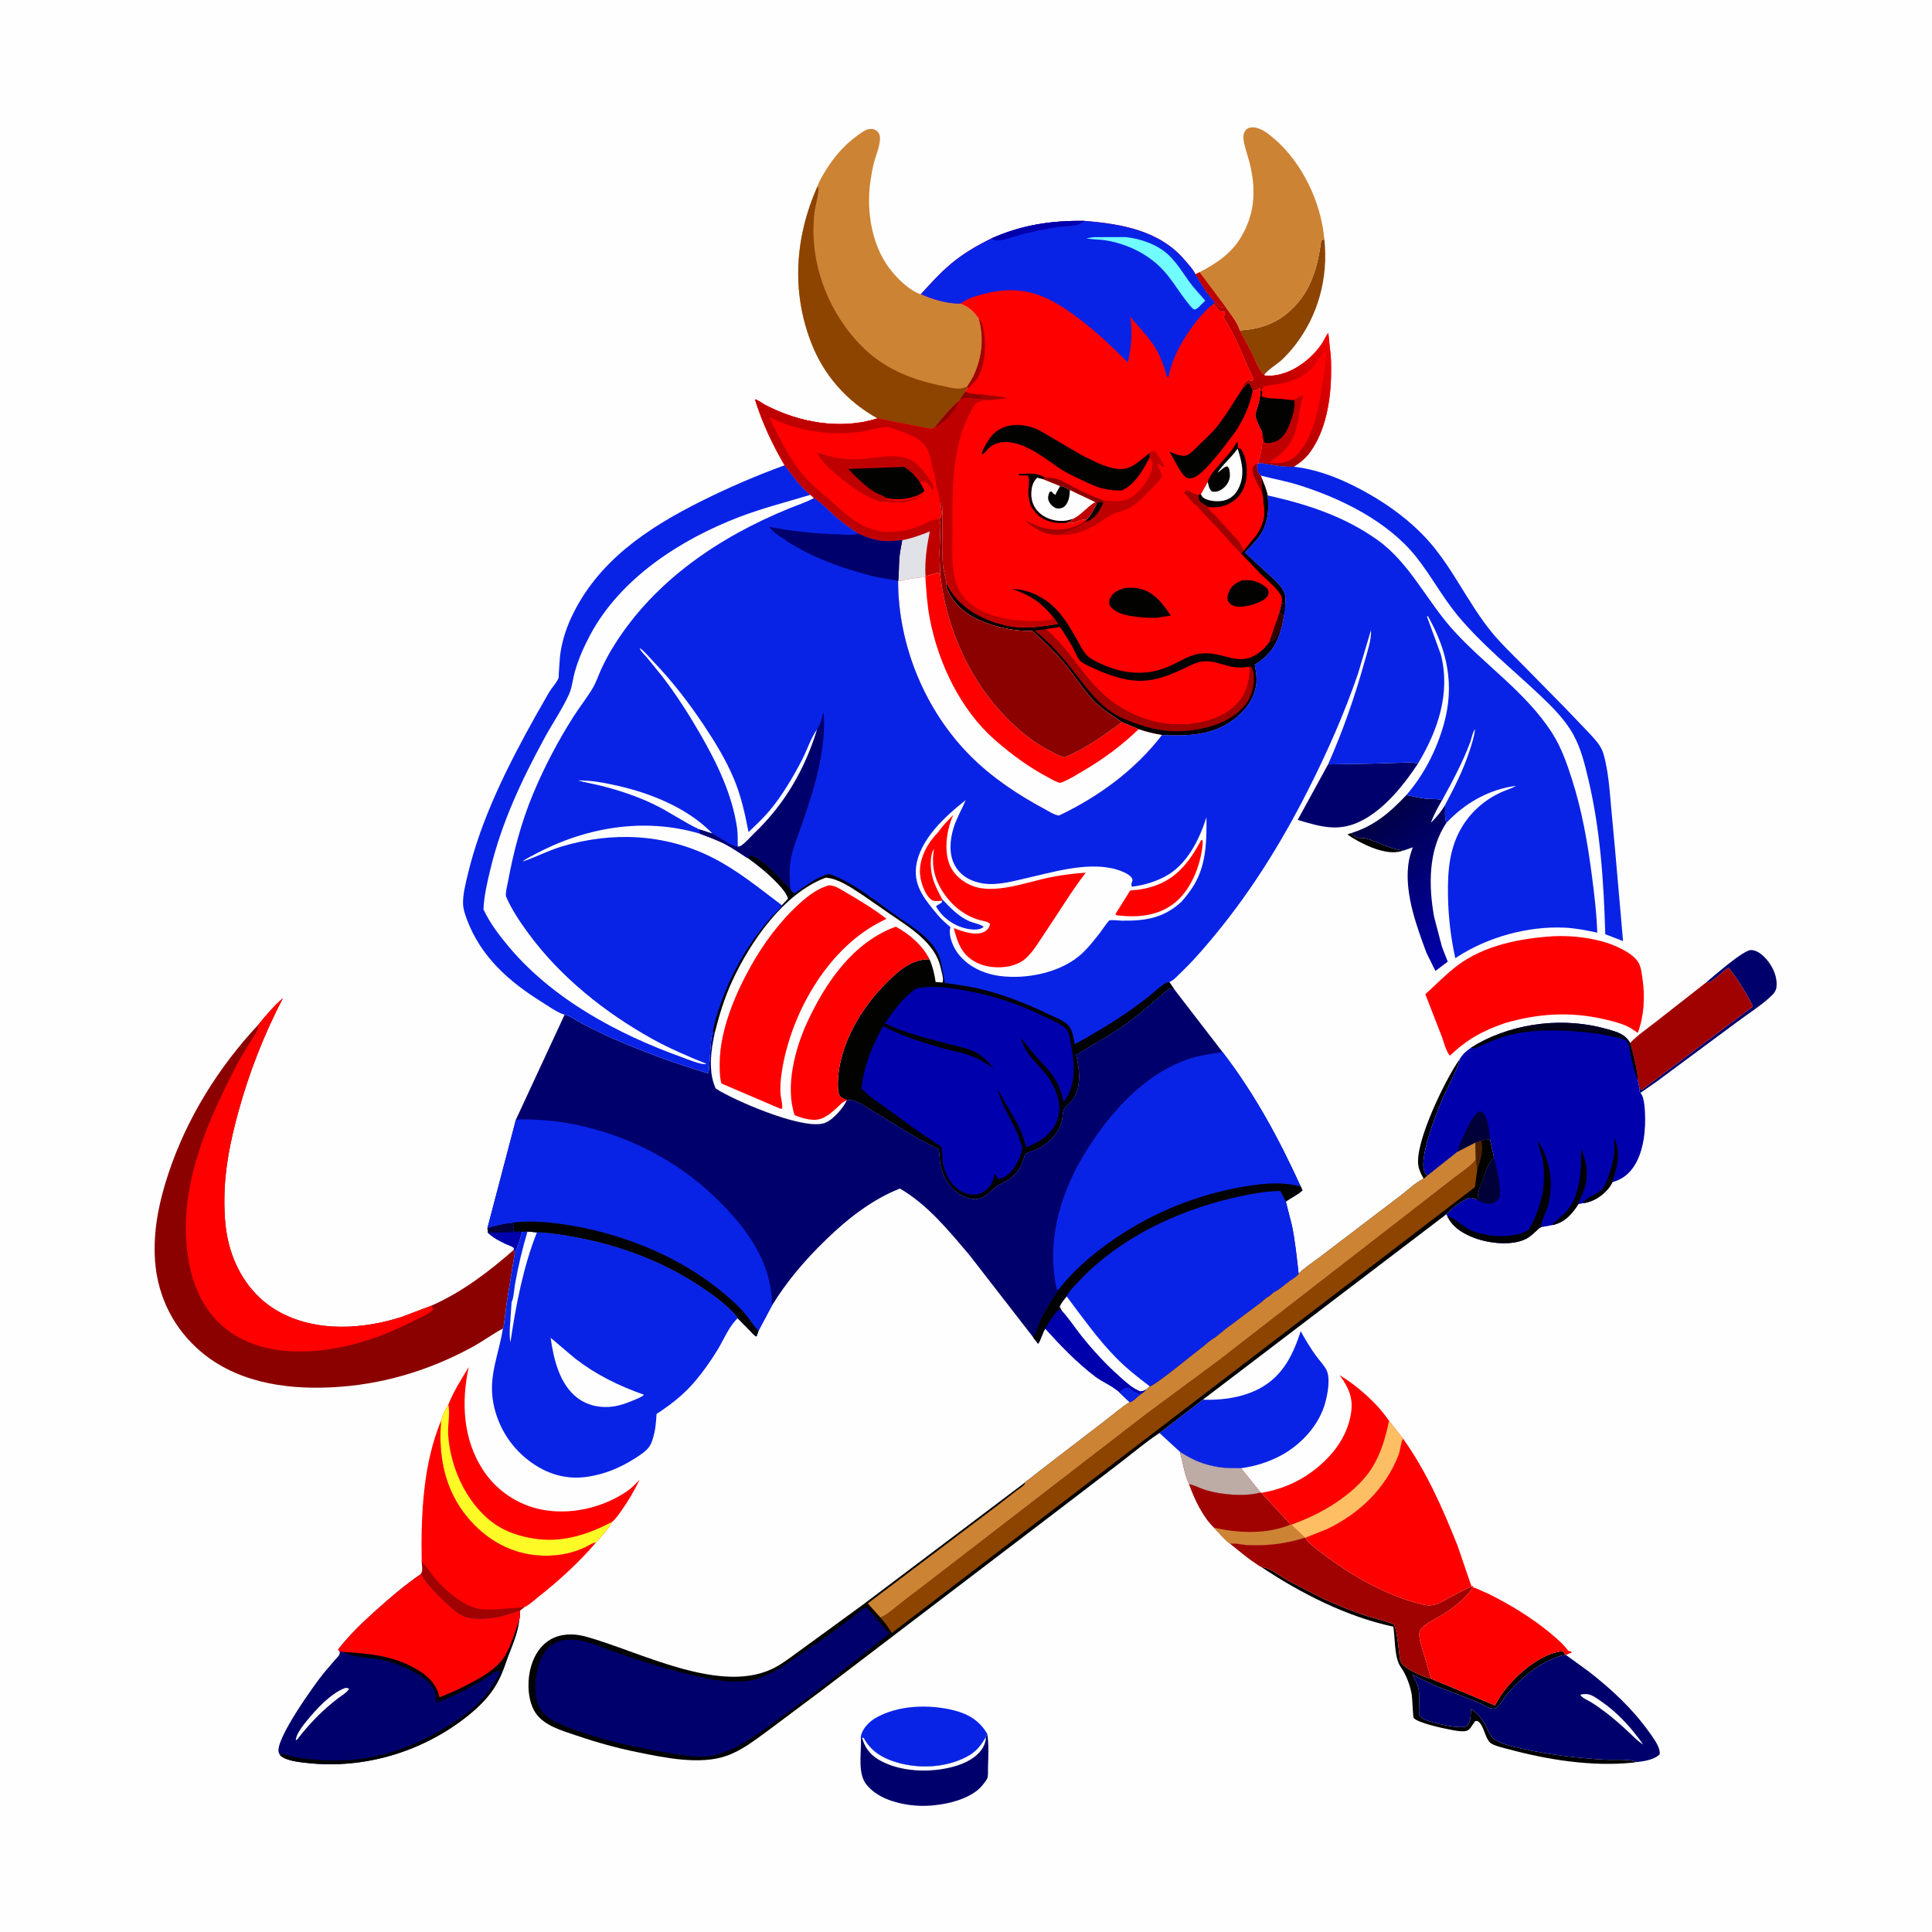 <svg version="1.1" xmlns="http://www.w3.org/2000/svg" style="display: block;" viewBox="0 0 2048 2048" width="1024" height="1024">
<defs>
	<linearGradient id="Gradient1" gradientUnits="userSpaceOnUse" x1="1462.14" y1="859.754" x2="1567.28" y2="992.737">
		<stop class="stop0" offset="0" stop-opacity="1" stop-color="rgb(0,0,68)"/>
		<stop class="stop1" offset="1" stop-opacity="1" stop-color="rgb(1,1,173)"/>
	</linearGradient>
	<linearGradient id="Gradient2" gradientUnits="userSpaceOnUse" x1="1299.1" y1="425.099" x2="1409.56" y2="358.229">
		<stop class="stop0" offset="0" stop-opacity="1" stop-color="rgb(149,2,0)"/>
		<stop class="stop1" offset="1" stop-opacity="1" stop-color="rgb(238,0,1)"/>
	</linearGradient>
	<linearGradient id="Gradient3" gradientUnits="userSpaceOnUse" x1="1654.34" y1="1102.92" x2="1656.34" y2="1084.93">
		<stop class="stop0" offset="0" stop-opacity="1" stop-color="rgb(0,0,0)"/>
		<stop class="stop1" offset="1" stop-opacity="1" stop-color="rgb(2,1,31)"/>
	</linearGradient>
</defs>
<path transform="translate(0,0)" fill="rgb(255,254,254)" d="M -0 -0 L 2048 0 L 2048 2048 L -0 2048 L -0 -0 z"/>
<path transform="translate(0,0)" fill="rgb(2,2,1)" d="M 1488.07 901.516 C 1486.09 902.188 1484.09 902.685 1482.03 903.041 C 1465.82 905.854 1441.93 893.92 1428.83 885.013 L 1429 884.111 L 1432.25 883.109 C 1433.84 884.685 1435.42 886.245 1437.41 887.306 C 1440.54 888.968 1445.16 887.842 1448.64 888.877 C 1462.36 892.953 1472.57 900.054 1487.43 901.45 L 1488.07 901.516 z"/>
<path transform="translate(0,0)" fill="rgb(0,0,173)" d="M 516.727 1301.67 C 525.901 1298.93 534.854 1296.94 544.389 1295.93 C 544.371 1298.72 544.241 1301.54 544.603 1304.32 L 552.717 1305.92 L 553.534 1305.81 C 551.399 1313.43 549.225 1321.18 545.713 1328.3 L 544.598 1324.92 C 544.533 1324.2 544.847 1323.34 544.403 1322.78 C 543.277 1321.36 537.733 1319.63 535.901 1318.74 C 529.706 1315.71 521.973 1311.86 517.212 1306.85 L 516.727 1301.67 z"/>
<path transform="translate(0,0)" fill="rgb(1,0,57)" d="M 516.727 1301.67 C 525.901 1298.93 534.854 1296.94 544.389 1295.93 C 544.371 1298.72 544.241 1301.54 544.603 1304.32 L 552.717 1305.92 L 517.212 1306.85 L 516.727 1301.67 z"/>
<path transform="translate(0,0)" fill="rgb(2,2,1)" d="M 1509.07 1249.35 C 1506.59 1244.89 1504.34 1240.72 1503.5 1235.59 C 1499.47 1210.9 1532.79 1142.88 1547.18 1122.98 C 1546.47 1128.81 1543.69 1133.9 1541.22 1139.17 L 1529.42 1164.28 C 1523.35 1177.79 1502.35 1230.51 1510.75 1243.5 C 1511.37 1244.46 1512.49 1245.37 1513.31 1246.11 C 1512.28 1247 1510.34 1249.2 1509.07 1249.35 z"/>
<path transform="translate(0,0)" fill="rgb(0,0,109)" d="M 1808.02 1041.86 C 1816.22 1035.2 1848.18 1006.64 1856.5 1007.06 C 1862.95 1007.39 1868.81 1012.49 1872.78 1017.17 C 1879.68 1025.32 1884.37 1035.89 1883.09 1046.71 C 1882.72 1049.82 1880.67 1052.8 1878.48 1054.95 C 1867.81 1065.41 1853.53 1074.2 1841.54 1083.22 L 1755.59 1146.9 L 1738.91 1158.44 C 1737.41 1156.7 1737.95 1156.18 1738.03 1153.98 L 1740.5 1155.2 L 1858.18 1066.89 C 1851.41 1053.19 1841.85 1037.69 1832.28 1025.8 C 1826.54 1028.96 1815.08 1041.62 1809.41 1041.87 L 1808.02 1041.86 z"/>
<path transform="translate(0,0)" fill="rgb(2,2,1)" d="M 1337.11 1661.12 C 1346.17 1661.65 1357.92 1671.44 1366 1675.93 L 1403 1694.87 C 1417.87 1701.62 1433.44 1708.07 1449 1713.04 C 1458.48 1716.07 1468.74 1718.22 1477.91 1722.01 C 1481.08 1731.33 1481.78 1741.43 1483.09 1751.14 C 1483.52 1754.4 1483.69 1759.97 1485.49 1762.63 C 1488.74 1767.44 1495.82 1770.96 1500.87 1773.46 C 1505.92 1775.95 1511.57 1778.37 1517.1 1779.58 L 1584.74 1807.77 C 1588.59 1800.3 1593.35 1793.32 1598.83 1786.94 C 1612 1771.62 1635.6 1751.94 1656.71 1750.34 L 1659.35 1754.11 C 1635.74 1758.75 1612.72 1777.9 1597.55 1795.96 C 1594.28 1799.86 1590.25 1807.61 1586.24 1810.3 C 1585.66 1810.69 1584.08 1811.12 1583.5 1811.18 C 1582.91 1811.24 1582.3 1811.18 1581.71 1811.13 C 1577.11 1810.74 1570.58 1806.04 1566.13 1804.19 L 1521.41 1786.89 L 1497.33 1775.44 C 1499.95 1780.02 1502.33 1784.21 1503.49 1789.41 C 1504.96 1795.98 1504.41 1803.87 1504.28 1810.59 C 1504.23 1812.97 1503.7 1816.95 1505.14 1818.98 C 1507.64 1822.51 1514.35 1824.39 1518.4 1825.54 C 1526 1827.72 1547.86 1833 1554.81 1829.8 C 1559.64 1824.64 1558.87 1818.23 1559.21 1811.54 C 1565.66 1816.04 1570.06 1820.53 1573.98 1827.5 C 1577.26 1833.33 1578.58 1839.95 1584.5 1843.92 C 1592.28 1849.13 1604.75 1851.67 1613.9 1853.73 C 1642.76 1860.23 1671.7 1863.55 1701.24 1865.34 C 1711 1865.94 1726.48 1864.18 1735.28 1867.77 L 1729.9 1868.57 C 1687.07 1872.75 1641.23 1865.59 1599.92 1854.45 C 1595.01 1853.13 1583.05 1850.65 1579.39 1847.08 C 1573.94 1841.75 1573.05 1829.29 1567.12 1824.97 C 1565.63 1823.88 1565.4 1824.29 1563.68 1824.5 L 1560.9 1828.5 C 1559.67 1830.3 1558.45 1832.43 1556.66 1833.74 C 1552.34 1836.91 1541.45 1834.23 1536.38 1833.32 C 1529.86 1832.15 1501.71 1826.09 1498.44 1820.83 C 1497.85 1819.88 1497.09 1800.09 1496.54 1796.69 C 1494.89 1786.52 1490.73 1775.51 1484.8 1767.09 C 1477.9 1757.31 1478.97 1736.56 1477 1724.33 C 1427.64 1713.86 1378.81 1688.98 1337.11 1661.12 z"/>
<path transform="translate(0,0)" fill="rgb(141,68,0)" d="M 1314.24 350.279 C 1331.96 349.233 1348.07 344.795 1362.23 333.828 C 1388.34 313.595 1396.49 285.77 1400.6 254.57 L 1403.82 253.685 C 1408.41 294.043 1397.29 335.204 1371.87 367.175 C 1367.79 372.309 1363.38 377.181 1358.6 381.668 C 1354.78 385.249 1341.41 393.87 1340.01 397.745 C 1333.63 391.31 1330.76 381.581 1326.7 373.554 L 1314.24 350.279 z"/>
<path transform="translate(0,0)" fill="rgb(0,0,109)" d="M 1407.8 810.283 L 1453.54 809.5 L 1483.1 808.589 C 1489.83 808.391 1496.56 807.747 1503.16 809.37 C 1488.55 831.573 1468.67 856.416 1444.86 869.202 C 1419.99 882.554 1400.81 876.646 1375.6 869.136 L 1407.8 810.283 z"/>
<path transform="translate(0,0)" fill="rgb(0,0,109)" d="M 1046.53 1837.99 C 1048.47 1849.85 1047.6 1862.21 1047.31 1874.19 C 1047.25 1876.8 1047.65 1882.69 1046.62 1885.03 C 1045.7 1887.11 1043.57 1889.6 1042.17 1891.5 C 1033.11 1903.87 1012.55 1910.46 997.969 1912.64 L 992.705 1913.36 C 983.057 1914.69 972.628 1914.55 963 1913.17 C 946.919 1910.87 928.715 1904.76 918.298 1891.5 C 908.964 1879.62 913.119 1858.25 912.644 1843.78 L 913.88 1842.05 L 915.639 1842.34 L 916.435 1843.74 C 924.62 1858.01 938.423 1865.06 953.906 1869.09 C 977.738 1875.29 1006.5 1873.26 1027.91 1860.39 C 1034.33 1856.53 1039.2 1850.81 1043.05 1844.5 L 1044.13 1842.77 L 1044.75 1841.71 L 1045.13 1841.55 L 1046.53 1837.99 z"/>
<path transform="translate(0,0)" fill="rgb(255,254,254)" d="M 913.88 1842.05 L 915.639 1842.34 L 916.435 1843.74 C 924.62 1858.01 938.423 1865.06 953.906 1869.09 C 977.738 1875.29 1006.5 1873.26 1027.91 1860.39 C 1034.33 1856.53 1039.2 1850.81 1043.05 1844.5 L 1044.13 1842.77 L 1044.75 1841.71 L 1045.13 1841.55 C 1045.05 1844.98 1044.04 1848.5 1042.43 1851.53 C 1036.24 1863.19 1022.76 1869.47 1010.51 1872.78 C 985.723 1879.5 953.448 1878.52 931.007 1865.08 C 922.253 1859.83 916.362 1851.86 913.88 1842.05 z"/>
<path transform="translate(0,0)" fill="url(#Gradient1)" d="M 1490.87 842.744 C 1497.56 844.126 1504.32 845.736 1511.09 846.58 C 1516.86 847.297 1523.28 846.37 1528.78 848.156 C 1524.29 855.946 1520.14 863.417 1516.96 871.863 C 1522.97 865.903 1527.67 860.217 1532.03 852.956 C 1531.92 859.043 1531.02 866.491 1533.31 872.228 C 1513.88 900.48 1514.26 939.356 1520.25 972 L 1528.57 1003.77 L 1534.67 1019.37 L 1521.62 1029.26 L 1512.14 1010.1 C 1501.72 982.05 1489.33 948.311 1492.73 917.94 L 1492.96 916 C 1493.66 909.727 1495.58 904.115 1497.6 898.175 L 1488.07 901.516 L 1487.43 901.45 C 1472.57 900.054 1462.36 892.953 1448.64 888.877 C 1445.16 887.842 1440.54 888.968 1437.41 887.306 C 1435.42 886.245 1433.84 884.685 1432.25 883.109 C 1456.61 875.72 1473.7 861.018 1490.87 842.744 z"/>
<path transform="translate(0,0)" fill="rgb(9,35,230)" d="M 912.644 1843.78 C 912.244 1842.85 912.503 1841.12 912.695 1840.08 C 914.055 1832.72 921.296 1825.16 927.458 1821.52 C 951.458 1807.34 984.955 1806.33 1011.5 1813.1 C 1026.87 1817.02 1038.48 1824.21 1046.53 1837.99 L 1045.13 1841.55 L 1044.75 1841.71 L 1044.13 1842.77 L 1043.05 1844.5 C 1039.2 1850.81 1034.33 1856.53 1027.91 1860.39 C 1006.5 1873.26 977.738 1875.29 953.906 1869.09 C 938.423 1865.06 924.62 1858.01 916.435 1843.74 L 915.639 1842.34 L 913.88 1842.05 L 912.644 1843.78 z"/>
<path transform="translate(0,0)" fill="rgb(160,2,1)" d="M 1250.78 1539 C 1264.67 1547.94 1276.23 1552.76 1292.58 1555.32 C 1300.11 1556.49 1307.89 1556.31 1315.5 1556.36 L 1336.24 1582.12 L 1337.02 1582.43 L 1368.28 1616.07 L 1368.82 1616.21 L 1383.24 1629.95 C 1363.31 1636.57 1343.49 1638.69 1322.53 1637.85 C 1316.67 1637.61 1309.56 1635.56 1303.85 1636.35 C 1297.63 1631.76 1292.31 1625.13 1286.98 1619.51 C 1274.72 1607.89 1266 1588.89 1260.36 1573.19 C 1255.67 1563.03 1253.71 1549.85 1250.78 1539 z"/>
<path transform="translate(0,0)" fill="rgb(205,131,52)" d="M 1368.28 1616.07 L 1368.82 1616.21 L 1383.24 1629.95 C 1363.31 1636.57 1343.49 1638.69 1322.53 1637.85 C 1316.67 1637.61 1309.56 1635.56 1303.85 1636.35 C 1297.63 1631.76 1292.31 1625.13 1286.98 1619.51 C 1313.72 1625.24 1342.44 1626.64 1368.28 1616.07 z"/>
<path transform="translate(0,0)" fill="rgb(189,171,165)" d="M 1250.78 1539 C 1264.67 1547.94 1276.23 1552.76 1292.58 1555.32 C 1300.11 1556.49 1307.89 1556.31 1315.5 1556.36 L 1336.24 1582.12 C 1319.52 1586.68 1294.99 1584.53 1278.56 1579.65 C 1272.8 1577.93 1267.32 1574.84 1261.56 1573.42 L 1260.36 1573.19 C 1255.67 1563.03 1253.71 1549.85 1250.78 1539 z"/>
<path transform="translate(0,0)" fill="rgb(160,2,1)" d="M 1808.02 1041.86 L 1809.41 1041.87 C 1815.08 1041.62 1826.54 1028.96 1832.28 1025.8 C 1841.85 1037.69 1851.41 1053.19 1858.18 1066.89 L 1740.5 1155.2 L 1738.03 1153.98 L 1736.24 1145.44 C 1735.19 1132.37 1731.48 1118.22 1727.98 1105.6 C 1735.95 1097.19 1746.27 1090.31 1755.37 1083.12 L 1808.02 1041.86 z"/>
<path transform="translate(0,0)" fill="rgb(255,0,0)" d="M 1287.92 320.413 C 1289.58 321.756 1290.3 321.93 1290.99 324.005 C 1293.23 325.685 1293.79 325.699 1296.71 325.428 L 1298.81 324.973 C 1303.66 331.654 1312.15 342.41 1314.24 350.279 L 1326.7 373.554 C 1330.76 381.581 1333.63 391.31 1340.01 397.745 C 1342.75 398.57 1345.67 398.435 1348.5 398.186 C 1369.46 396.343 1388.11 382.286 1400.23 365.846 C 1403.21 361.811 1404.97 356.72 1408.05 352.951 L 1409.87 370.354 C 1411.19 378.891 1411.06 387.482 1410.99 396.098 C 1410.74 424.02 1405.4 456.747 1388.47 479.64 C 1383.8 485.957 1378.1 490.622 1371.46 494.737 C 1359.65 495.071 1349.42 492.942 1337.85 491.044 L 1334.24 491.039 L 1333.86 489.824 C 1335.79 484.967 1336.69 480.152 1337.4 475 C 1337.8 472.072 1338.91 468.05 1337.5 465.281 C 1336.34 463.01 1337.45 461.099 1338.05 458.635 C 1336.48 454.243 1333.77 450.351 1332.35 445.966 C 1331.8 444.272 1330.74 441.445 1330.75 439.774 C 1330.76 437.732 1332.37 434.061 1332.95 431.999 C 1334.54 426.286 1335.88 421.371 1336.12 415.4 L 1336.16 414.103 C 1335.85 413.133 1335.43 412.264 1335 411.342 C 1333.21 412.882 1332.23 413.665 1329.83 413.99 L 1327.95 414.211 C 1326.69 411.389 1325.76 407.499 1323 406.141 L 1317.23 411.926 C 1317.42 409.18 1317.98 407.771 1319.35 405.396 C 1321.06 404.703 1321.52 404.363 1322.63 402.788 L 1323.5 401.442 L 1325.15 403.695 L 1327.99 403.68 L 1328.84 402 C 1327.53 397.413 1324.65 393.233 1322.79 388.811 C 1314.95 370.235 1307.96 353.162 1296.85 336.123 C 1298.18 333.804 1299.11 333.315 1298.5 330.563 L 1293.5 330.149 C 1292.14 329.012 1290.81 328.139 1290.01 326.54 C 1289.14 324.801 1287.8 323.581 1286.46 322.192 L 1287.92 320.413 z"/>
<path transform="translate(0,0)" fill="rgb(191,0,0)" d="M 1378.05 419.813 L 1381.63 419.5 L 1381.34 420.306 C 1375.43 437.855 1377.33 457.272 1365.37 472.922 C 1362.37 476.846 1358.07 481.039 1354.15 484.04 C 1351.97 485.709 1346.88 488.121 1346.27 490.701 L 1337.85 491.044 L 1334.24 491.039 L 1333.86 489.824 C 1335.79 484.967 1336.69 480.152 1337.4 475 C 1337.8 472.072 1338.91 468.05 1337.5 465.281 C 1336.34 463.01 1337.45 461.099 1338.05 458.635 L 1340.2 468.995 C 1343.29 470.203 1345.73 469.735 1349 469.069 C 1355.35 467.776 1359.81 463.413 1363.06 458.047 C 1367.57 450.605 1374.06 432.668 1371.91 424.11 L 1378.05 419.813 z"/>
<path transform="translate(0,0)" fill="rgb(2,2,1)" d="M 1338.05 414.765 C 1337.84 416.465 1337.77 418.235 1337.18 419.847 C 1341.84 422.973 1355.61 422.161 1361.71 423.265 C 1365.03 423.584 1368.58 424.195 1371.91 424.11 C 1374.06 432.668 1367.57 450.605 1363.06 458.047 C 1359.81 463.413 1355.35 467.776 1349 469.069 C 1345.73 469.735 1343.29 470.203 1340.2 468.995 L 1338.05 458.635 C 1336.48 454.243 1333.77 450.351 1332.35 445.966 C 1331.8 444.272 1330.74 441.445 1330.75 439.774 C 1330.76 437.732 1332.37 434.061 1332.95 431.999 C 1334.54 426.286 1335.88 421.371 1336.12 415.4 L 1336.16 414.103 L 1338.05 414.765 z"/>
<path transform="translate(0,0)" fill="url(#Gradient2)" d="M 1287.92 320.413 C 1289.58 321.756 1290.3 321.93 1290.99 324.005 C 1293.23 325.685 1293.79 325.699 1296.71 325.428 L 1298.81 324.973 C 1303.66 331.654 1312.15 342.41 1314.24 350.279 L 1326.7 373.554 C 1330.76 381.581 1333.63 391.31 1340.01 397.745 C 1342.75 398.57 1345.67 398.435 1348.5 398.186 C 1369.46 396.343 1388.11 382.286 1400.23 365.846 C 1403.21 361.811 1404.97 356.72 1408.05 352.951 L 1409.87 370.354 C 1411.19 378.891 1411.06 387.482 1410.99 396.098 C 1410.74 424.02 1405.4 456.747 1388.47 479.64 C 1383.8 485.957 1378.1 490.622 1371.46 494.737 C 1359.65 495.071 1349.42 492.942 1337.85 491.044 L 1346.27 490.701 C 1356.19 491.642 1364.2 491.185 1372.11 484.5 C 1391.25 468.309 1397.21 435.307 1400.96 412 C 1402.54 402.166 1404.32 392.299 1405.18 382.374 C 1405.4 379.554 1406.51 374.443 1405 372.212 C 1401.63 374.145 1399.12 379.83 1396.76 383.05 C 1392.09 389.403 1386.82 394.947 1379.94 398.93 C 1370.89 404.165 1360.18 406.253 1350 407.984 C 1347.85 408.35 1342.01 408.579 1340.33 409.536 C 1339.33 410.104 1338.89 411.328 1338.17 412.224 L 1338.05 414.765 L 1336.16 414.103 C 1335.85 413.133 1335.43 412.264 1335 411.342 C 1333.21 412.882 1332.23 413.665 1329.83 413.99 L 1327.95 414.211 C 1326.69 411.389 1325.76 407.499 1323 406.141 L 1317.23 411.926 C 1317.42 409.18 1317.98 407.771 1319.35 405.396 C 1321.06 404.703 1321.52 404.363 1322.63 402.788 L 1323.5 401.442 L 1325.15 403.695 L 1327.99 403.68 L 1328.84 402 C 1327.53 397.413 1324.65 393.233 1322.79 388.811 C 1314.95 370.235 1307.96 353.162 1296.85 336.123 C 1298.18 333.804 1299.11 333.315 1298.5 330.563 L 1293.5 330.149 C 1292.14 329.012 1290.81 328.139 1290.01 326.54 C 1289.14 324.801 1287.8 323.581 1286.46 322.192 L 1287.92 320.413 z"/>
<path transform="translate(0,0)" fill="rgb(160,2,1)" d="M 1383.24 1629.95 L 1383.69 1630.1 C 1387.69 1636.62 1395.67 1642.04 1401.73 1646.67 C 1431.66 1669.53 1468.97 1691.22 1505.77 1700.28 C 1510.34 1701.41 1514.36 1702.39 1519.03 1701.34 L 1520.24 1701.1 C 1525.45 1699.94 1530.38 1696.84 1535.07 1694.36 C 1544.16 1689.57 1552.23 1684.79 1561.93 1681.17 C 1554.87 1694.04 1540.98 1704.19 1528.71 1711.9 C 1522.49 1715.81 1509.03 1721.68 1505.5 1728.16 C 1503.74 1731.39 1504.74 1737.54 1505.69 1740.83 L 1517.1 1779.58 C 1511.57 1778.37 1505.92 1775.95 1500.87 1773.46 C 1495.82 1770.96 1488.74 1767.44 1485.49 1762.63 C 1483.69 1759.97 1483.52 1754.4 1483.09 1751.14 C 1481.78 1741.43 1481.08 1731.33 1477.91 1722.01 C 1468.74 1718.22 1458.48 1716.07 1449 1713.04 C 1433.44 1708.07 1417.87 1701.62 1403 1694.87 L 1366 1675.93 C 1357.92 1671.44 1346.17 1661.65 1337.11 1661.12 C 1335.68 1660.83 1332.43 1658.26 1331.1 1657.38 C 1321.59 1651.12 1312.71 1643.52 1303.85 1636.35 C 1309.56 1635.56 1316.67 1637.61 1322.53 1637.85 C 1343.49 1638.69 1363.31 1636.57 1383.24 1629.95 z"/>
<path transform="translate(0,0)" fill="rgb(255,0,0)" d="M 1337.02 1582.43 C 1355.76 1579.57 1374.55 1571.9 1389.89 1560.72 C 1411.08 1545.28 1428.07 1524.34 1432.16 1497.91 C 1434.68 1481.68 1429.43 1470.53 1420.04 1457.73 C 1439.56 1469.58 1459.53 1487.16 1472.44 1506.18 L 1487.24 1524.97 L 1486.69 1526.11 C 1484.57 1531.49 1484.48 1537.61 1482.21 1543.3 C 1468.08 1578.7 1440.71 1604.55 1406.75 1620.94 L 1383.69 1630.1 L 1383.24 1629.95 L 1368.82 1616.21 L 1368.28 1616.07 L 1337.02 1582.43 z"/>
<path transform="translate(0,0)" fill="rgb(254,190,100)" d="M 1472.44 1506.18 L 1487.24 1524.97 L 1486.69 1526.11 C 1484.57 1531.49 1484.48 1537.61 1482.21 1543.3 C 1468.08 1578.7 1440.71 1604.55 1406.75 1620.94 L 1383.69 1630.1 L 1383.24 1629.95 L 1368.82 1616.21 C 1384.48 1610.68 1399.95 1603.4 1413.9 1594.36 C 1429.21 1584.44 1444.59 1571.56 1454.39 1555.98 C 1464.01 1540.69 1468.73 1523.68 1472.44 1506.18 z"/>
<path transform="translate(0,0)" fill="rgb(255,0,0)" d="M 475.269 1488.93 C 480.749 1475 489.133 1461.91 496.867 1449.12 C 488.813 1486.35 490.743 1525.69 512.104 1558.41 C 526.06 1579.79 548.522 1595.07 573.562 1600.11 C 604.451 1606.34 638.447 1598.52 664.443 1580.93 C 669.586 1577.45 673.793 1572.9 678.087 1568.46 C 672.381 1580.2 666.368 1590.62 658.768 1601.28 C 655.898 1605.3 652.743 1610.16 648.871 1613.25 C 644.577 1621.24 637.975 1628.53 631.787 1635.13 C 627.806 1635.46 622.428 1639.31 618.664 1640.98 C 603.355 1647.77 586.782 1650.11 570.115 1648.78 C 540.072 1646.39 514.591 1631.3 495.511 1608.36 C 471.271 1579.22 464.295 1542.76 467.639 1505.74 C 468.924 1500.17 472.323 1493.83 475.269 1488.93 z"/>
<path transform="translate(0,0)" fill="rgb(254,250,37)" d="M 475.269 1488.93 L 475.587 1490.83 C 476.938 1499.81 474.538 1510.92 475.083 1520.33 C 477.074 1554.71 493.747 1592.07 521.338 1613.24 C 535.568 1624.16 552.4 1629.28 569.955 1631.5 C 597.951 1635.03 624.469 1626.06 648.871 1613.25 C 644.577 1621.24 637.975 1628.53 631.787 1635.13 C 627.806 1635.46 622.428 1639.31 618.664 1640.98 C 603.355 1647.77 586.782 1650.11 570.115 1648.78 C 540.072 1646.39 514.591 1631.3 495.511 1608.36 C 471.271 1579.22 464.295 1542.76 467.639 1505.74 C 468.924 1500.17 472.323 1493.83 475.269 1488.93 z"/>
<path transform="translate(0,0)" fill="rgb(9,35,230)" d="M 1334.24 491.039 L 1337.85 491.044 C 1349.42 492.942 1359.65 495.071 1371.46 494.737 C 1400.08 497.921 1427.89 510.17 1452.6 524.44 C 1473.76 536.659 1494.63 552.168 1511.28 570.059 C 1538.83 599.654 1555.11 637.759 1580.54 669.279 C 1590.67 681.838 1602.49 692.996 1613.84 704.432 L 1659.77 751.155 L 1684.58 777.094 C 1690.93 784.045 1697.51 790.628 1700.03 799.969 C 1704.8 817.65 1706.17 835.843 1707.72 854 L 1712.07 901 L 1720.5 997.565 L 1701.66 990.352 C 1700.04 935.123 1696.47 879.727 1683.65 825.823 C 1679.84 809.774 1675.97 793.761 1668.04 779.154 C 1659.15 762.75 1644.7 748.569 1631.2 735.847 C 1602.19 708.501 1571.19 683.656 1545.51 652.844 C 1528.98 632.999 1517.04 610.174 1501 590.085 C 1470.84 552.334 1420.57 527.671 1375.04 513.699 C 1362.37 509.81 1349.27 507.498 1336.45 504.151 L 1334.74 502.392 C 1332.28 499.237 1332.29 495.285 1332.64 491.507 L 1334.24 491.039 z"/>
<path transform="translate(0,0)" fill="rgb(9,35,230)" d="M 1275.04 1483.73 C 1301.64 1484.6 1330.87 1479.49 1351.01 1460.56 C 1365.34 1447.09 1372.86 1429.5 1378.78 1411.14 C 1383.82 1420.13 1389.03 1428.89 1395.07 1437.26 C 1398.52 1442.04 1403.69 1447.23 1406.23 1452.47 C 1410.55 1461.38 1407.23 1478.22 1404.7 1487.35 C 1398.27 1510.51 1379.86 1530.67 1359.15 1542.15 C 1345.79 1549.55 1330.63 1554.41 1315.5 1556.36 C 1307.89 1556.31 1300.11 1556.49 1292.58 1555.32 C 1276.23 1552.76 1264.67 1547.94 1250.78 1539 L 1229.11 1519.08 L 1275.04 1483.73 z"/>
<path transform="translate(0,0)" fill="rgb(255,0,0)" d="M 467.639 1505.74 C 464.295 1542.76 471.271 1579.22 495.511 1608.36 C 514.591 1631.3 540.072 1646.39 570.115 1648.78 C 586.782 1650.11 603.355 1647.77 618.664 1640.98 C 622.428 1639.31 627.806 1635.46 631.787 1635.13 C 613.492 1656.57 591.779 1676.21 569.65 1693.63 C 565.828 1696.64 560.317 1701.92 555.798 1703.68 L 551.375 1707.05 C 534.459 1713.72 513.296 1718.68 495.094 1714.59 C 489.298 1713.28 483.969 1709.02 479.572 1705.19 C 467.852 1695.01 454.116 1681.86 446.006 1668.66 C 448.931 1665.14 447.341 1660.14 447.017 1655.65 C 446.157 1605.96 448.312 1552.24 467.639 1505.74 z"/>
<path transform="translate(0,0)" fill="rgb(160,2,1)" d="M 447.017 1655.65 L 447.951 1656.53 C 453.223 1661.56 456.732 1668 461.478 1673.56 C 471.492 1685.29 488.848 1700.19 503.787 1704.51 C 510.364 1706.41 517.517 1706.13 524.295 1706.03 L 555.798 1703.68 L 551.375 1707.05 C 534.459 1713.72 513.296 1718.68 495.094 1714.59 C 489.298 1713.28 483.969 1709.02 479.572 1705.19 C 467.852 1695.01 454.116 1681.86 446.006 1668.66 C 448.931 1665.14 447.341 1660.14 447.017 1655.65 z"/>
<path transform="translate(0,0)" fill="rgb(0,0,109)" d="M 1659.35 1754.11 L 1659.97 1754.33 L 1684.44 1772.09 C 1708.65 1791.05 1730.13 1810.86 1748.11 1836 C 1751.96 1841.38 1758.4 1849.9 1759.27 1856.5 L 1759.44 1859.5 C 1754.78 1864.91 1743.23 1866.97 1736.23 1867.77 L 1735.28 1867.77 C 1726.48 1864.18 1711 1865.94 1701.24 1865.34 C 1671.7 1863.55 1642.76 1860.23 1613.9 1853.73 C 1604.75 1851.67 1592.28 1849.13 1584.5 1843.92 C 1578.58 1839.95 1577.26 1833.33 1573.98 1827.5 C 1570.06 1820.53 1565.66 1816.04 1559.21 1811.54 C 1558.87 1818.23 1559.64 1824.64 1554.81 1829.8 C 1547.86 1833 1526 1827.72 1518.4 1825.54 C 1514.35 1824.39 1507.64 1822.51 1505.14 1818.98 C 1503.7 1816.95 1504.23 1812.97 1504.28 1810.59 C 1504.41 1803.87 1504.96 1795.98 1503.49 1789.41 C 1502.33 1784.21 1499.95 1780.02 1497.33 1775.44 L 1521.41 1786.89 L 1566.13 1804.19 C 1570.58 1806.04 1577.11 1810.74 1581.71 1811.13 C 1582.3 1811.18 1582.91 1811.24 1583.5 1811.18 C 1584.08 1811.12 1585.66 1810.69 1586.24 1810.3 C 1590.25 1807.61 1594.28 1799.86 1597.55 1795.96 C 1612.72 1777.9 1635.74 1758.75 1659.35 1754.11 z"/>
<path transform="translate(0,0)" fill="rgb(255,254,254)" d="M 1675.14 1796.5 C 1677.68 1795.79 1680.9 1795.51 1683.5 1795.99 C 1687.99 1796.82 1693.13 1800.63 1696.92 1803.22 C 1714.69 1815.35 1729.52 1831.67 1741.77 1849.24 C 1735.67 1845.47 1730.61 1839.96 1725.38 1835.1 C 1717.77 1828.02 1709.94 1821.14 1701.65 1814.86 C 1696.66 1811.09 1691.51 1807.42 1686.17 1804.16 C 1682.44 1801.87 1677.39 1800.23 1675.14 1796.5 z"/>
<path transform="translate(0,0)" fill="rgb(205,131,52)" d="M 1271.54 288.565 C 1289.59 279.185 1305.61 268.503 1316.03 250.538 C 1329.58 227.192 1331.33 204.104 1325.91 178 C 1324.42 170.793 1321.97 163.874 1320.1 156.772 C 1318.7 151.459 1316.33 143.633 1319.97 138.676 C 1321.73 136.28 1323.56 135.226 1326.5 135.007 C 1335.35 134.351 1344.02 141.316 1350.38 146.728 C 1380.28 172.15 1400.6 214.714 1403.82 253.685 L 1400.6 254.57 C 1396.49 285.77 1388.34 313.595 1362.23 333.828 C 1348.07 344.795 1331.96 349.233 1314.24 350.279 C 1312.15 342.41 1303.66 331.654 1298.81 324.973 L 1296.71 325.428 C 1293.79 325.699 1293.23 325.685 1290.99 324.005 C 1290.3 321.93 1289.58 321.756 1287.92 320.413 C 1279.6 312.16 1273.04 300.827 1267.22 290.735 L 1271.54 288.565 z"/>
<path transform="translate(0,0)" fill="rgb(191,0,0)" d="M 1271.54 288.565 L 1298.81 324.973 L 1296.71 325.428 C 1293.79 325.699 1293.23 325.685 1290.99 324.005 C 1290.3 321.93 1289.58 321.756 1287.92 320.413 C 1279.6 312.16 1273.04 300.827 1267.22 290.735 L 1271.54 288.565 z"/>
<path transform="translate(0,0)" fill="rgb(255,0,0)" d="M 1646.73 992.436 C 1664.63 991.711 1680.87 993.348 1698.19 997.872 C 1709.66 1000.87 1731.36 1009.87 1737.1 1020.84 C 1739.81 1026.02 1740.36 1032.29 1741.18 1038 C 1743.9 1057.12 1742.86 1076.62 1736.12 1094.89 L 1728.68 1089.87 C 1720.24 1085.04 1710.06 1082.63 1700.66 1080.44 C 1664.58 1072.06 1630.71 1074.27 1595.35 1084.52 C 1571.8 1092.59 1554.96 1101.83 1536.97 1119.06 C 1532.99 1114.96 1530.38 1104.11 1528.21 1098.41 L 1510.91 1053.87 C 1522.11 1043.85 1532.89 1032.55 1544.87 1023.52 C 1573.56 1001.91 1611.72 994.65 1646.73 992.436 z"/>
<path transform="translate(0,0)" fill="rgb(255,0,0)" d="M 1383.69 1630.1 L 1406.75 1620.94 C 1440.71 1604.55 1468.08 1578.7 1482.21 1543.3 C 1484.48 1537.61 1484.57 1531.49 1486.69 1526.11 L 1487.24 1524.97 C 1511.83 1559.21 1529.41 1599.08 1544.92 1638.11 C 1546.58 1642.29 1559.36 1681.15 1560.16 1681.97 C 1560.62 1682.45 1564.4 1683.58 1565.24 1683.9 L 1578.36 1689.74 C 1600.62 1700.88 1623.31 1714.58 1642.5 1730.46 C 1649.71 1736.43 1656.9 1742.47 1662.5 1750.04 L 1665.5 1750.6 L 1665.99 1751.74 L 1659.97 1754.33 L 1659.35 1754.11 L 1656.71 1750.34 C 1635.6 1751.94 1612 1771.62 1598.83 1786.94 C 1593.35 1793.32 1588.59 1800.3 1584.74 1807.77 L 1517.1 1779.58 L 1505.69 1740.83 C 1504.74 1737.54 1503.74 1731.39 1505.5 1728.16 C 1509.03 1721.68 1522.49 1715.81 1528.71 1711.9 C 1540.98 1704.19 1554.87 1694.04 1561.93 1681.17 C 1552.23 1684.79 1544.16 1689.57 1535.07 1694.36 C 1530.38 1696.84 1525.45 1699.94 1520.24 1701.1 L 1519.03 1701.34 C 1514.36 1702.39 1510.34 1701.41 1505.77 1700.28 C 1468.97 1691.22 1431.66 1669.53 1401.73 1646.67 C 1395.67 1642.04 1387.69 1636.62 1383.69 1630.1 z"/>
<path transform="translate(0,0)" fill="rgb(0,0,109)" d="M 446.006 1668.66 C 454.116 1681.86 467.852 1695.01 479.572 1705.19 C 483.969 1709.02 489.298 1713.28 495.094 1714.59 C 513.296 1718.68 534.459 1713.72 551.375 1707.05 C 551.24 1708.78 551.235 1716.02 550.382 1716.98 C 548.958 1730.15 544.281 1741.07 539.537 1753.32 C 536.649 1760.78 534.299 1768.59 531.028 1775.87 C 522.895 1794 511.254 1806.48 495.821 1818.83 C 448.295 1856.87 386.025 1875.64 325.484 1868.81 C 316.874 1867.84 303.781 1866.71 297.096 1860.87 C 296.551 1859.84 295.807 1858.89 295.459 1857.78 C 291.244 1844.27 333.099 1786.03 343.046 1773.68 L 355.338 1759.31 C 356.466 1757.97 359.272 1755.31 359.812 1753.87 C 360.208 1752.82 360.04 1751.64 360.154 1750.52 C 358.689 1749.62 359.307 1750.25 358.446 1748.5 C 370.209 1733.24 384.348 1719.89 398.611 1707.01 C 413.744 1693.35 429.193 1680.23 446.006 1668.66 z"/>
<path transform="translate(0,0)" fill="rgb(255,254,254)" d="M 365.407 1789.5 C 367.325 1789.06 368.046 1789.23 369.843 1790.01 C 369.567 1792.95 361.085 1798.14 358.33 1800.25 C 342.111 1812.66 328.663 1826.44 316.145 1842.5 C 314.721 1844.42 315.608 1843.68 313.5 1844.73 C 313.729 1843.25 313.945 1841.9 314.49 1840.5 C 316.756 1834.69 321.029 1829.27 324.928 1824.46 C 334.993 1812.06 350.304 1795.32 365.407 1789.5 z"/>
<path transform="translate(0,0)" fill="rgb(2,2,1)" d="M 362.719 1750.98 C 390.616 1752.82 416.095 1754.76 441.002 1769.06 C 452.595 1775.71 462.139 1784.31 465.547 1797.66 L 465.934 1799.22 L 482.284 1792.38 C 498.927 1784.24 524.32 1772.56 534.578 1756.37 C 541.637 1745.22 546.046 1729.49 550.382 1716.98 C 548.958 1730.15 544.281 1741.07 539.537 1753.32 C 536.649 1760.78 534.299 1768.59 531.028 1775.87 C 522.895 1794 511.254 1806.48 495.821 1818.83 C 448.295 1856.87 386.025 1875.64 325.484 1868.81 C 316.874 1867.84 303.781 1866.71 297.096 1860.87 L 298.533 1859.23 C 301.207 1859.71 303.867 1860.17 306.463 1860.99 C 310.621 1862.3 314.485 1863.05 318.806 1863.63 C 341.291 1866.65 365.277 1867.33 387.771 1863.74 C 426.489 1857.57 463.994 1838.77 495.272 1815.5 C 510.853 1803.91 520.794 1790.34 530.052 1773.5 L 529.21 1771.5 C 525.261 1770.89 520.381 1775.21 516.975 1777.4 C 499.259 1788.75 482.415 1797.81 462.503 1804.81 L 461.929 1800 C 461.702 1797.84 461.629 1795.58 460.937 1793.5 C 455.178 1776.22 420.871 1762.85 404.577 1759.47 C 391.952 1756.85 374.957 1757.2 363.667 1751.49 L 362.719 1750.98 z"/>
<path transform="translate(0,0)" fill="rgb(255,0,0)" d="M 446.006 1668.66 C 454.116 1681.86 467.852 1695.01 479.572 1705.19 C 483.969 1709.02 489.298 1713.28 495.094 1714.59 C 513.296 1718.68 534.459 1713.72 551.375 1707.05 C 551.24 1708.78 551.235 1716.02 550.382 1716.98 C 546.046 1729.49 541.637 1745.22 534.578 1756.37 C 524.32 1772.56 498.927 1784.24 482.284 1792.38 L 465.934 1799.22 L 465.547 1797.66 C 462.139 1784.31 452.595 1775.71 441.002 1769.06 C 416.095 1754.76 390.616 1752.82 362.719 1750.98 L 360.154 1750.52 C 358.689 1749.62 359.307 1750.25 358.446 1748.5 C 370.209 1733.24 384.348 1719.89 398.611 1707.01 C 413.744 1693.35 429.193 1680.23 446.006 1668.66 z"/>
<path transform="translate(0,0)" fill="rgb(205,131,52)" d="M 866.28 198.188 C 868.418 191.658 872.226 185.594 875.833 179.786 C 886.228 163.05 898.919 149.681 915.532 139.074 C 918.676 137.066 922.268 136.168 926 137.017 C 928.717 137.636 930.704 139.536 931.915 142 C 935.351 148.991 928.269 165.072 926.4 172.489 C 924.816 178.775 923.703 185.299 922.754 191.711 C 917.838 224.939 924.471 264.036 947.173 289.882 C 954.414 298.127 964.542 307.723 974.972 311.606 L 976.08 311.866 C 989.165 317.527 1003.47 321.986 1017.89 321.892 C 1025.94 324.883 1030.76 328.835 1035.88 335.64 C 1035.91 335.673 1037.31 337.695 1037.51 337.687 C 1043.73 358.638 1040.71 382.654 1030.16 401.93 L 1025.12 409.976 L 1025.48 411.868 L 1023.27 415.092 C 1021.06 418.196 1018.39 421.373 1016.94 424.903 C 1007.17 432.936 998.932 443.049 991.053 452.86 C 990.035 453.357 989.12 454.183 988 454.35 C 985.635 454.704 980.517 453.25 978 452.879 L 930.225 443.505 C 897.734 425.388 873.541 398.265 859.999 363.463 C 838.735 308.816 842.83 251.251 866.28 198.188 z"/>
<path transform="translate(0,0)" fill="rgb(141,68,0)" d="M 866.28 198.188 L 867.714 199 C 867.649 206.32 865.516 213.265 864.196 220.408 C 863.041 226.658 862.542 233.312 862.342 239.657 C 860.88 286.061 880.371 333.306 912.634 366.205 C 935.953 389.984 964.447 401.944 996.641 408.581 C 1003.11 409.915 1010.9 412.119 1017.5 411.959 C 1019.14 411.919 1020.45 411.392 1022 410.91 L 1023.84 410.378 L 1025.12 409.976 L 1025.48 411.868 L 1023.27 415.092 C 1021.06 418.196 1018.39 421.373 1016.94 424.903 C 1007.17 432.936 998.932 443.049 991.053 452.86 C 990.035 453.357 989.12 454.183 988 454.35 C 985.635 454.704 980.517 453.25 978 452.879 L 930.225 443.505 C 897.734 425.388 873.541 398.265 859.999 363.463 C 838.735 308.816 842.83 251.251 866.28 198.188 z"/>
<path transform="translate(0,0)" fill="rgb(0,0,173)" d="M 1559.25 1110.73 L 1566.37 1106.36 C 1607.33 1083.7 1659.15 1077.95 1704.28 1091.07 C 1714.23 1093.97 1722.76 1096.1 1727.98 1105.6 C 1731.48 1118.22 1735.19 1132.37 1736.24 1145.44 L 1738.03 1153.98 C 1737.95 1156.18 1737.41 1156.7 1738.91 1158.44 C 1743.57 1163.05 1743.84 1179.39 1743.91 1186 C 1744.13 1204.91 1740.33 1229.7 1726.33 1243.44 C 1721.46 1248.21 1715.81 1251.33 1709.23 1253.08 C 1705.25 1262.02 1695.18 1270.25 1686.18 1273.49 C 1683.55 1274.43 1680.94 1275.16 1678.13 1275.36 L 1673.16 1276.45 C 1666.33 1286.96 1659.01 1295.49 1646.16 1298.56 L 1633.88 1300.8 C 1632 1301.58 1632.37 1301.2 1631.16 1302.32 C 1627 1306.18 1622.68 1310.7 1617.56 1313.28 C 1602.53 1320.86 1578.36 1318.03 1563.1 1312.31 C 1551.1 1307.81 1539.77 1301.13 1534.24 1289.21 L 1533.15 1287.22 L 1534.64 1285.8 C 1539.9 1280.16 1547.54 1274.44 1554.5 1271.01 C 1559.2 1268.7 1560.71 1269.96 1565.39 1271.61 L 1566.42 1270.93 L 1566.66 1269 L 1566.73 1266.61 C 1567.11 1261.63 1569.56 1256.79 1571.3 1252.15 C 1574.57 1243.51 1576.68 1233.37 1583.76 1227.15 L 1579.51 1207.91 C 1576.09 1207.7 1573.42 1208.28 1570.17 1209.13 L 1563.88 1211.29 L 1545.07 1220.95 L 1513.31 1246.11 C 1512.49 1245.37 1511.37 1244.46 1510.75 1243.5 C 1502.35 1230.51 1523.35 1177.79 1529.42 1164.28 L 1541.22 1139.17 C 1543.69 1133.9 1546.47 1128.81 1547.18 1122.98 C 1550.13 1117.79 1554.29 1113.96 1559.25 1110.73 z"/>
<path transform="translate(0,0)" fill="rgb(2,2,1)" d="M 1678.13 1275.36 C 1679.44 1270.38 1692.43 1265.89 1696.71 1262.04 C 1700.72 1258.42 1702.55 1253.5 1704.4 1248.57 C 1707.47 1240.37 1710.21 1231.87 1711 1223.09 C 1711.5 1217.55 1711.09 1211.73 1711.26 1206.14 C 1718.56 1223.04 1714.07 1236.57 1709.23 1253.08 C 1705.25 1262.02 1695.18 1270.25 1686.18 1273.49 C 1683.55 1274.43 1680.94 1275.16 1678.13 1275.36 z"/>
<path transform="translate(0,0)" fill="rgb(2,2,1)" d="M 1646.16 1298.56 L 1646 1297.1 L 1659.18 1285.75 C 1675.68 1268.13 1676.24 1240.2 1675.99 1217.73 C 1682.34 1232.22 1684.29 1247.36 1678.71 1262.52 C 1677.07 1266.97 1674.74 1270.88 1673.42 1275.51 L 1673.16 1276.45 C 1666.33 1286.96 1659.01 1295.49 1646.16 1298.56 z"/>
<path transform="translate(0,0)" fill="rgb(1,0,57)" d="M 1545.07 1220.95 C 1546.02 1214.57 1549.04 1209.25 1551.74 1203.48 C 1556.03 1194.3 1559.32 1185.35 1567.09 1178.5 C 1569 1178.3 1569.57 1177.8 1571.22 1179 C 1577.64 1183.63 1578.58 1200.31 1579.51 1207.91 C 1576.09 1207.7 1573.42 1208.28 1570.17 1209.13 L 1563.88 1211.29 L 1545.07 1220.95 z"/>
<path transform="translate(0,0)" fill="rgb(1,0,57)" d="M 1583.76 1227.15 C 1586.58 1238.34 1589.62 1250.72 1589.96 1262.26 C 1590.04 1264.82 1590.44 1267.75 1589.13 1269.98 C 1587.37 1272.98 1583.93 1275.51 1580.5 1276.08 C 1575.95 1276.84 1569.03 1274.38 1565.39 1271.61 L 1566.42 1270.93 L 1566.66 1269 L 1566.73 1266.61 C 1567.11 1261.63 1569.56 1256.79 1571.3 1252.15 C 1574.57 1243.51 1576.68 1233.37 1583.76 1227.15 z"/>
<path transform="translate(0,0)" fill="url(#Gradient3)" d="M 1559.25 1110.73 L 1566.37 1106.36 C 1607.33 1083.7 1659.15 1077.95 1704.28 1091.07 C 1714.23 1093.97 1722.76 1096.1 1727.98 1105.6 C 1731.48 1118.22 1735.19 1132.37 1736.24 1145.44 C 1733.05 1138.28 1731.05 1129.7 1729.38 1122.06 C 1728.24 1116.86 1727.27 1105.98 1723.54 1102.5 C 1703.15 1096.25 1680.68 1093.68 1659.43 1092.71 C 1639.47 1091.81 1619.17 1092.26 1599.7 1097.28 C 1587.49 1100.43 1577.46 1105.29 1566.01 1110.13 C 1563.21 1111.31 1562.1 1111.88 1559.25 1110.73 z"/>
<path transform="translate(0,0)" fill="rgb(2,2,1)" d="M 1534.24 1289.21 C 1540.52 1289.87 1550.27 1299.57 1556.69 1302.84 C 1573.42 1311.37 1604.2 1313.87 1620.34 1303.7 C 1633.84 1281.6 1640.54 1251.46 1634.56 1226.04 C 1633.31 1220.74 1630.47 1215.1 1630.47 1209.64 C 1635.26 1217.59 1638.73 1224.97 1641.08 1234 L 1641.56 1235.83 C 1645.02 1249.64 1644.51 1266.52 1640.31 1280.15 C 1638.6 1285.72 1633.16 1295.38 1633.88 1300.8 C 1632 1301.58 1632.37 1301.2 1631.16 1302.32 C 1627 1306.18 1622.68 1310.7 1617.56 1313.28 C 1602.53 1320.86 1578.36 1318.03 1563.1 1312.31 C 1551.1 1307.81 1539.77 1301.13 1534.24 1289.21 z"/>
<path transform="translate(0,0)" fill="rgb(139,1,0)" d="M 273.775 1086.29 C 281.555 1076.7 290.509 1066.1 299.901 1058.1 C 279.751 1096.68 263.909 1137.42 252.429 1179.42 C 244.205 1209.51 238.041 1239.4 237.842 1270.73 C 237.725 1289.11 238.896 1307.14 244.359 1324.82 C 253.175 1353.34 271.079 1377.61 297.767 1391.64 C 336.773 1412.14 384.535 1409.1 425.481 1396.11 L 457.215 1384.1 C 489.678 1369.79 518.117 1348.13 544.598 1324.92 L 545.713 1328.3 L 537.399 1379.17 L 534.017 1405.45 L 533.067 1408.33 C 521.745 1414.31 511.455 1422.09 500.152 1428.21 C 453.722 1453.37 403.956 1468.1 351.107 1470.65 C 300.366 1473.1 247.178 1464.59 208.538 1428.93 C 180.499 1403.05 165.246 1368.35 164.021 1330.37 C 163.06 1300.54 169.049 1272.72 178.346 1244.52 C 197.718 1185.79 231.549 1131.33 273.775 1086.29 z"/>
<path transform="translate(0,0)" fill="rgb(255,0,0)" d="M 273.775 1086.29 C 281.555 1076.7 290.509 1066.1 299.901 1058.1 C 279.751 1096.68 263.909 1137.42 252.429 1179.42 C 244.205 1209.51 238.041 1239.4 237.842 1270.73 C 237.725 1289.11 238.896 1307.14 244.359 1324.82 C 253.175 1353.34 271.079 1377.61 297.767 1391.64 C 336.773 1412.14 384.535 1409.1 425.481 1396.11 L 457.215 1384.1 L 459.5 1387.47 C 459.028 1388.23 458.964 1388.42 458.21 1389.11 C 452.787 1394.09 442.853 1397.93 436.142 1401.36 C 393.616 1423.1 341.991 1437.7 294 1431 C 265.985 1427.1 239.582 1414.21 222.413 1391.19 C 208.519 1372.56 201.663 1351.04 198.702 1328.17 C 189.595 1257.86 218.708 1191.22 250.306 1130.25 C 255.162 1120.88 260.768 1111.91 266.268 1102.91 C 268.873 1098.64 273.265 1092.79 273.705 1087.79 L 273.775 1086.29 z"/>
<path transform="translate(0,0)" fill="rgb(9,35,230)" d="M 559.15 1305.47 L 569.195 1306.26 C 585.515 1306.82 602.001 1309.72 617.968 1312.99 C 662.262 1322.04 704.644 1338.52 742.41 1363.59 C 754.973 1371.92 768.7 1381.81 778.948 1393.01 C 780.106 1394.27 781.231 1395.74 781.978 1397.28 L 781.182 1398.06 C 772.584 1406.73 767.299 1419.82 761.014 1430.24 C 753.299 1443.03 744.379 1455.52 734.553 1466.77 C 727.265 1475.11 719.106 1482.23 710.281 1488.88 L 699.498 1496.6 C 698.785 1497.08 696.452 1498.22 696.109 1498.79 C 695.786 1499.32 695.744 1502.98 695.68 1503.68 C 695.213 1508.82 694.803 1514.01 693.619 1519.05 C 692.413 1524.17 690.875 1530.28 687.592 1534.44 C 683.878 1539.15 677.861 1542.86 672.867 1546.05 C 657.415 1555.92 641.047 1562.71 622.912 1565.43 C 599.852 1568.89 579.031 1562.35 560.719 1548.43 C 539.649 1532.43 525.775 1508.79 522.218 1482.59 C 518.662 1456.4 529.189 1433.79 533.067 1408.33 L 534.017 1405.45 L 537.399 1379.17 L 545.713 1328.3 C 549.225 1321.18 551.399 1313.43 553.534 1305.81 L 559.15 1305.47 z"/>
<path transform="translate(0,0)" fill="rgb(255,254,254)" d="M 559.15 1305.47 L 569.195 1306.26 C 554.594 1342.85 546.808 1384.04 541.06 1422.94 C 540.151 1417.75 540.196 1413.07 540.452 1407.85 L 542.319 1380.19 C 544.353 1377.48 545.329 1364.67 545.997 1360.94 C 549.401 1341.97 553.649 1323.98 559.15 1305.47 z"/>
<path transform="translate(0,0)" fill="rgb(255,254,254)" d="M 583.72 1418.12 L 609.5 1439.98 C 632.56 1457.71 655.362 1468.72 682.583 1478.51 C 681.261 1480.36 676.827 1481.96 674.677 1483.03 C 666.968 1486.38 658.77 1489.61 650.412 1490.88 C 636.931 1492.93 622.863 1490.09 611.915 1481.71 C 593.062 1467.29 586.76 1440.36 583.72 1418.12 z"/>
<path transform="translate(0,0)" fill="rgb(2,2,1)" d="M 1570.17 1209.13 C 1573.42 1208.28 1576.09 1207.7 1579.51 1207.91 L 1583.76 1227.15 C 1576.68 1233.37 1574.57 1243.51 1571.3 1252.15 C 1569.56 1256.79 1567.11 1261.63 1566.73 1266.61 L 1566.66 1269 L 1566.42 1270.93 L 1565.39 1271.61 C 1560.71 1269.96 1559.2 1268.7 1554.5 1271.01 C 1547.54 1274.44 1539.9 1280.16 1534.64 1285.8 L 1533.15 1287.22 L 1275.04 1483.73 L 1229.11 1519.08 L 1228.26 1519.63 C 1214.75 1528.51 1202.05 1539.3 1189.24 1549.19 L 1124.81 1598.51 L 869.307 1793.24 L 813.023 1835.32 C 799.539 1845.09 786.103 1855.67 770.212 1861.24 C 741.915 1871.17 704.89 1863.3 676.313 1857.53 C 654.076 1853.04 632.582 1847.07 611.122 1839.76 C 596.24 1834.68 577.195 1829.6 567.893 1816 C 559.699 1804.02 558.745 1784.91 561.792 1771.01 C 564.72 1757.66 571.228 1745.36 583.198 1738.12 C 593.762 1731.73 607.732 1731.37 619.435 1734.45 C 676.937 1749.62 766.528 1799.41 823.909 1766.28 C 833.755 1760.6 842.993 1753.1 852.291 1746.53 L 914.99 1700.83 L 1086.68 1571.38 C 1087.34 1570.35 1089.77 1568.91 1090.77 1568.13 L 1103.68 1558 L 1172.03 1505.52 C 1180.44 1499.22 1188.6 1491.69 1197.59 1486.31 C 1200.85 1485.69 1206.36 1479.93 1209.13 1477.69 C 1211.64 1476.58 1213.3 1474.58 1215.18 1472.65 L 1218.71 1469.5 C 1224.16 1468.89 1264.57 1435.32 1273.02 1429 C 1274.13 1428.18 1275.22 1427.45 1276.24 1426.52 L 1278.49 1424.5 C 1280.55 1423.02 1282.59 1421.01 1284.72 1419.73 C 1291.19 1415.86 1297.02 1409.84 1303.29 1405.47 L 1308.04 1402.01 L 1315.15 1396.62 L 1336.01 1381.02 C 1338.73 1379.3 1340.87 1376.3 1343.58 1374.96 C 1346.7 1373.42 1348.61 1370.5 1351.56 1369 C 1356.93 1366.27 1362.09 1361.33 1367.06 1357.77 C 1370.32 1355.43 1374.26 1353.5 1376.59 1350.19 C 1382.61 1343.96 1391.14 1338.6 1398.11 1333.3 L 1438.54 1302.53 L 1484.67 1267.43 C 1492.47 1261.45 1500.34 1253.83 1509.07 1249.35 C 1510.34 1249.2 1512.28 1247 1513.31 1246.11 L 1545.07 1220.95 L 1563.88 1211.29 L 1570.17 1209.13 z"/>
<path transform="translate(0,0)" fill="rgb(76,33,1)" d="M 1570.17 1209.13 C 1572.96 1218.27 1569.52 1230.57 1566.01 1239.19 L 1564.37 1229.32 L 1563.88 1211.29 L 1570.17 1209.13 z"/>
<path transform="translate(0,0)" fill="rgb(141,68,0)" d="M 1564.37 1229.32 L 1566.01 1239.19 L 1563.47 1258.41 L 945.326 1731.01 C 941.67 1725.09 937.945 1719.86 933.325 1714.65 C 941.472 1711.14 948.949 1703.93 956.002 1698.5 L 992.46 1670.59 L 1214.54 1499.34 L 1292 1442.02 L 1495.28 1284.4 L 1540.74 1249.04 C 1548.19 1243.26 1558.76 1236.68 1564.37 1229.32 z"/>
<path transform="translate(0,0)" fill="rgb(205,131,52)" d="M 1563.88 1211.29 L 1564.37 1229.32 C 1558.76 1236.68 1548.19 1243.26 1540.74 1249.04 L 1495.28 1284.4 L 1292 1442.02 L 1214.54 1499.34 L 992.46 1670.59 L 956.002 1698.5 C 948.949 1703.93 941.472 1711.14 933.325 1714.65 L 919.848 1699.69 L 1059.87 1594 L 1078.43 1579.52 C 1080.47 1577.92 1084.29 1575.69 1085.83 1573.74 C 1086.35 1573.08 1086.4 1572.17 1086.68 1571.38 C 1087.34 1570.35 1089.77 1568.91 1090.77 1568.13 L 1103.68 1558 L 1172.03 1505.52 C 1180.44 1499.22 1188.6 1491.69 1197.59 1486.31 C 1200.85 1485.69 1206.36 1479.93 1209.13 1477.69 C 1211.64 1476.58 1213.3 1474.58 1215.18 1472.65 L 1218.71 1469.5 C 1224.16 1468.89 1264.57 1435.32 1273.02 1429 C 1274.13 1428.18 1275.22 1427.45 1276.24 1426.52 L 1278.49 1424.5 C 1280.55 1423.02 1282.59 1421.01 1284.72 1419.73 C 1291.19 1415.86 1297.02 1409.84 1303.29 1405.47 L 1308.04 1402.01 L 1315.15 1396.62 L 1336.01 1381.02 C 1338.73 1379.3 1340.87 1376.3 1343.58 1374.96 C 1346.7 1373.42 1348.61 1370.5 1351.56 1369 C 1356.93 1366.27 1362.09 1361.33 1367.06 1357.77 C 1370.32 1355.43 1374.26 1353.5 1376.59 1350.19 C 1382.61 1343.96 1391.14 1338.6 1398.11 1333.3 L 1438.54 1302.53 L 1484.67 1267.43 C 1492.47 1261.45 1500.34 1253.83 1509.07 1249.35 C 1510.34 1249.2 1512.28 1247 1513.31 1246.11 L 1545.07 1220.95 L 1563.88 1211.29 z"/>
<path transform="translate(0,0)" fill="rgb(0,0,109)" d="M 915.906 1704.5 L 919.107 1704.5 L 942.724 1731.77 L 859.714 1797.15 L 827.209 1820.61 C 807.731 1834.7 789.988 1849.16 767.053 1857.61 C 761.737 1859.57 756.158 1861.4 750.483 1861.86 C 735.028 1863.13 717.701 1859.73 702.5 1857.1 C 663.265 1850.31 622.729 1841 586.49 1824.11 C 581.281 1821.05 576.626 1817.65 573.339 1812.46 C 565.616 1800.28 566.55 1783.1 569.687 1769.59 C 572.27 1758.47 577.202 1748.01 587.5 1742.05 C 597.243 1736.41 610.772 1737.56 621.26 1740.43 L 623 1740.92 C 631.927 1743.37 640.28 1747.2 649 1750.26 C 676.008 1759.72 703.204 1768.49 731.052 1775.13 C 754.223 1780.66 782.55 1787.04 805.734 1778.56 C 823.405 1772.09 835.537 1762.28 851 1751.98 C 873.265 1737.15 895.265 1721.54 915.906 1704.5 z"/>
<path transform="translate(0,0)" fill="rgb(0,0,109)" d="M 911.691 1169.38 L 973.255 1206.93 L 990.042 1215.59 C 991.138 1216.19 993.993 1217.39 994.708 1218.3 C 996.142 1220.11 996.039 1229.71 996.566 1232.58 C 997.493 1237.62 998.751 1242.33 1000.92 1247 C 1005.44 1256.75 1013.32 1265.32 1023.64 1268.97 L 1024.76 1269.35 C 1029.95 1271.17 1035.62 1271.92 1040.8 1269.55 L 1042 1268.97 C 1049.13 1265.61 1052.98 1258.56 1059.85 1255.39 L 1068.39 1251.03 C 1077.85 1245.06 1083.92 1235.06 1086.17 1224.26 C 1086.57 1222.33 1096.21 1219.54 1098.52 1218.46 C 1110.9 1212.67 1122.38 1201.56 1125.61 1187.87 C 1126.39 1184.55 1126.42 1178.79 1127.79 1175.9 C 1129.37 1172.57 1135.41 1168.3 1137.72 1164.77 C 1146.55 1151.26 1144.2 1132.84 1140.66 1118.07 C 1158.66 1107.28 1176.89 1097.34 1194 1085.09 C 1209.89 1073.71 1224.03 1060.64 1239 1048.15 C 1241 1048.16 1242.76 1048.31 1244.72 1048.68 L 1295.8 1115.02 C 1329.52 1158.67 1356.13 1207.81 1378.86 1257.88 L 1380.63 1261.79 C 1375.6 1266.58 1368.65 1269.51 1363.05 1273.76 L 1369.57 1299.32 C 1372.96 1315.98 1374.68 1333.3 1376.59 1350.19 C 1374.26 1353.5 1370.32 1355.43 1367.06 1357.77 C 1362.09 1361.33 1356.93 1366.27 1351.56 1369 C 1348.61 1370.5 1346.7 1373.42 1343.58 1374.96 C 1340.87 1376.3 1338.73 1379.3 1336.01 1381.02 L 1315.15 1396.62 L 1308.04 1402.01 L 1303.29 1405.47 C 1297.02 1409.84 1291.19 1415.86 1284.72 1419.73 C 1282.59 1421.01 1280.55 1423.02 1278.49 1424.5 L 1276.24 1426.52 C 1275.22 1427.45 1274.13 1428.18 1273.02 1429 C 1264.57 1435.32 1224.16 1468.89 1218.71 1469.5 L 1215.18 1472.65 C 1213.3 1474.58 1211.64 1476.58 1209.13 1477.69 C 1206.36 1479.93 1200.85 1485.69 1197.59 1486.31 L 1186.17 1475.43 C 1178.91 1468.78 1168.85 1465.06 1160.94 1459.04 C 1141.67 1444.39 1124.22 1426.25 1108.08 1408.28 L 1107.34 1409.44 C 1104.84 1413.49 1103.05 1421.37 1100.37 1424.36 L 1095.04 1417.31 L 1027.59 1330.36 C 1006.04 1304.92 983.136 1276.76 953.913 1259.91 C 923.649 1271.94 898.126 1292.22 874.949 1314.74 C 853.211 1335.86 834.15 1358.15 818.251 1384.02 L 804.023 1410.75 L 801.915 1416.7 C 799.599 1415.84 797.43 1413.06 795.655 1411.3 L 781.978 1397.28 C 781.231 1395.74 780.106 1394.27 778.948 1393.01 C 768.7 1381.81 754.973 1371.92 742.41 1363.59 C 704.644 1338.52 662.262 1322.04 617.968 1312.99 C 602.001 1309.72 585.515 1306.82 569.195 1306.26 L 559.15 1305.47 L 553.534 1305.81 L 552.717 1305.92 L 544.603 1304.32 C 544.241 1301.54 544.371 1298.72 544.389 1295.93 C 534.854 1296.94 525.901 1298.93 516.727 1301.67 L 546.929 1186.72 L 598.52 1075.6 L 599.381 1075.81 C 605.373 1077.4 610.541 1081.47 615.936 1084.45 L 641.5 1097.2 C 677.315 1113.2 713.294 1126.71 750.897 1137.86 C 751.787 1136.97 753.232 1107.15 753.935 1102.09 C 754.16 1100.47 754.616 1095.78 755.621 1094.65 L 757.848 1094.19 C 753.746 1113.29 750.417 1135.38 758.696 1153.85 C 779.362 1167.03 845.858 1195.4 870.5 1191.25 L 871.786 1191.05 C 880.801 1189.39 891.849 1176.76 896.186 1169.03 C 896.894 1167.76 896.849 1167.78 897.278 1166.64 L 898.177 1166.22 C 903.729 1165.41 906.707 1166.98 911.451 1169.43 L 911.691 1169.38 z"/>
<path transform="translate(0,0)" fill="rgb(9,35,230)" d="M 1295.8 1115.02 C 1329.52 1158.67 1356.13 1207.81 1378.86 1257.88 C 1360.36 1252.82 1342.67 1254.21 1323.91 1257.04 C 1283.93 1263.07 1242.3 1277.3 1207.13 1297.27 C 1176.16 1314.85 1143.18 1339.4 1121.31 1367.99 C 1120 1366.29 1119.77 1364.87 1119.36 1362.81 C 1108.55 1307.64 1128.17 1253.33 1159.19 1208.1 C 1184.76 1170.82 1218.76 1135.36 1263.2 1121.58 C 1273.47 1118.39 1283.39 1117.45 1293.82 1115.42 L 1295.8 1115.02 z"/>
<path transform="translate(0,0)" fill="rgb(9,35,230)" d="M 546.929 1186.72 C 620.614 1184.19 699.101 1214.54 753.014 1264.56 C 785.735 1294.92 816.413 1332.36 818.156 1378.87 L 818.251 1384.02 L 804.023 1410.75 L 801.915 1416.7 C 799.599 1415.84 797.43 1413.06 795.655 1411.3 L 781.978 1397.28 C 781.231 1395.74 780.106 1394.27 778.948 1393.01 C 768.7 1381.81 754.973 1371.92 742.41 1363.59 C 704.644 1338.52 662.262 1322.04 617.968 1312.99 C 602.001 1309.72 585.515 1306.82 569.195 1306.26 L 559.15 1305.47 L 553.534 1305.81 L 552.717 1305.92 L 544.603 1304.32 C 544.241 1301.54 544.371 1298.72 544.389 1295.93 C 534.854 1296.94 525.901 1298.93 516.727 1301.67 L 546.929 1186.72 z"/>
<path transform="translate(0,0)" fill="rgb(2,2,1)" d="M 544.389 1295.93 C 562.454 1293.7 580.519 1295.35 598.444 1298.01 C 654.613 1306.32 713.393 1328.88 758.322 1363.81 C 769.235 1372.3 780.089 1381.46 789.147 1391.93 C 794.339 1397.94 798.632 1405.01 804.023 1410.75 L 801.915 1416.7 C 799.599 1415.84 797.43 1413.06 795.655 1411.3 L 781.978 1397.28 C 781.231 1395.74 780.106 1394.27 778.948 1393.01 C 768.7 1381.81 754.973 1371.92 742.41 1363.59 C 704.644 1338.52 662.262 1322.04 617.968 1312.99 C 602.001 1309.72 585.515 1306.82 569.195 1306.26 L 559.15 1305.47 L 553.534 1305.81 L 552.717 1305.92 L 544.603 1304.32 C 544.241 1301.54 544.371 1298.72 544.389 1295.93 z"/>
<path transform="translate(0,0)" fill="rgb(9,35,230)" d="M 1121.31 1367.99 C 1143.18 1339.4 1176.16 1314.85 1207.13 1297.27 C 1242.3 1277.3 1283.93 1263.07 1323.91 1257.04 C 1342.67 1254.21 1360.36 1252.82 1378.86 1257.88 L 1380.63 1261.79 C 1375.6 1266.58 1368.65 1269.51 1363.05 1273.76 L 1369.57 1299.32 C 1372.96 1315.98 1374.68 1333.3 1376.59 1350.19 C 1374.26 1353.5 1370.32 1355.43 1367.06 1357.77 C 1362.09 1361.33 1356.93 1366.27 1351.56 1369 C 1348.61 1370.5 1346.7 1373.42 1343.58 1374.96 C 1340.87 1376.3 1338.73 1379.3 1336.01 1381.02 L 1315.15 1396.62 L 1308.04 1402.01 L 1303.29 1405.47 C 1297.02 1409.84 1291.19 1415.86 1284.72 1419.73 C 1282.59 1421.01 1280.55 1423.02 1278.49 1424.5 L 1276.24 1426.52 C 1275.22 1427.45 1274.13 1428.18 1273.02 1429 C 1264.57 1435.32 1224.16 1468.89 1218.71 1469.5 L 1215.18 1472.65 C 1213.3 1474.58 1211.64 1476.58 1209.13 1477.69 C 1206.36 1479.93 1200.85 1485.69 1197.59 1486.31 L 1186.17 1475.43 C 1178.91 1468.78 1168.85 1465.06 1160.94 1459.04 C 1141.67 1444.39 1124.22 1426.25 1108.08 1408.28 L 1107.34 1409.44 C 1104.84 1413.49 1103.05 1421.37 1100.37 1424.36 L 1095.04 1417.31 C 1098.73 1411.58 1100.15 1404.71 1103.15 1398.54 C 1108.37 1387.8 1114.79 1377.97 1121.31 1367.99 z"/>
<path transform="translate(0,0)" fill="rgb(255,254,254)" d="M 1130.63 1374.17 C 1147.1 1396.01 1163.31 1418.99 1182.43 1438.62 C 1193.62 1450.11 1205.93 1459.86 1218.71 1469.5 L 1215.18 1472.65 C 1212.66 1474.25 1211.61 1474.89 1208.5 1474.86 C 1200.3 1471.66 1193.61 1465.34 1187.12 1459.56 C 1172.02 1446.13 1158.46 1431.46 1145.9 1415.65 C 1139.52 1407.62 1133.69 1398.62 1126.86 1391 L 1125.53 1389.54 L 1123.19 1385 C 1125.07 1380.97 1127.91 1377.65 1130.63 1374.17 z"/>
<path transform="translate(0,0)" fill="rgb(0,0,173)" d="M 1108.08 1408.28 C 1111.7 1401.84 1116.76 1393.84 1122 1388.69 L 1125.53 1389.54 L 1126.86 1391 C 1133.69 1398.62 1139.52 1407.62 1145.9 1415.65 C 1158.46 1431.46 1172.02 1446.13 1187.12 1459.56 C 1193.61 1465.34 1200.3 1471.66 1208.5 1474.86 C 1211.61 1474.89 1212.66 1474.25 1215.18 1472.65 C 1213.3 1474.58 1211.64 1476.58 1209.13 1477.69 C 1206.36 1479.93 1200.85 1485.69 1197.59 1486.31 L 1186.17 1475.43 C 1178.91 1468.78 1168.85 1465.06 1160.94 1459.04 C 1141.67 1444.39 1124.22 1426.25 1108.08 1408.28 z"/>
<path transform="translate(0,0)" fill="rgb(9,35,230)" d="M 1186.17 1475.43 C 1188.78 1473.68 1191.41 1471.5 1194.5 1470.73 C 1196.78 1471.49 1198.11 1472.07 1200 1473.49 C 1202.94 1475.69 1205.71 1476.58 1209.13 1477.69 C 1206.36 1479.93 1200.85 1485.69 1197.59 1486.31 L 1186.17 1475.43 z"/>
<path transform="translate(0,0)" fill="rgb(2,2,1)" d="M 1121.31 1367.99 C 1143.18 1339.4 1176.16 1314.85 1207.13 1297.27 C 1242.3 1277.3 1283.93 1263.07 1323.91 1257.04 C 1342.67 1254.21 1360.36 1252.82 1378.86 1257.88 L 1380.63 1261.79 C 1375.6 1266.58 1368.65 1269.51 1363.05 1273.76 L 1357.19 1262.47 C 1339.67 1262.75 1322.25 1266.24 1305.24 1270.28 C 1246.97 1284.14 1188.13 1312.03 1146.15 1355.55 C 1140.95 1360.94 1134.16 1367.57 1130.63 1374.17 C 1127.91 1377.65 1125.07 1380.97 1123.19 1385 L 1125.53 1389.54 L 1122 1388.69 C 1116.76 1393.84 1111.7 1401.84 1108.08 1408.28 L 1107.34 1409.44 C 1104.84 1413.49 1103.05 1421.37 1100.37 1424.36 L 1095.04 1417.31 C 1098.73 1411.58 1100.15 1404.71 1103.15 1398.54 C 1108.37 1387.8 1114.79 1377.97 1121.31 1367.99 z"/>
<path transform="translate(0,0)" fill="rgb(255,0,0)" d="M 1050.89 252.751 C 1082.98 238.411 1114.8 233.583 1149.76 234.156 C 1188.76 237.353 1229.23 244.28 1255.9 275.733 C 1259.28 279.718 1265.24 286.073 1267.22 290.735 C 1273.04 300.827 1279.6 312.16 1287.92 320.413 L 1286.46 322.192 C 1287.8 323.581 1289.14 324.801 1290.01 326.54 C 1290.81 328.139 1292.14 329.012 1293.5 330.149 L 1298.5 330.563 C 1299.11 333.315 1298.18 333.804 1296.85 336.123 C 1307.96 353.162 1314.95 370.235 1322.79 388.811 C 1324.65 393.233 1327.53 397.413 1328.84 402 L 1327.99 403.68 L 1325.15 403.695 L 1323.5 401.442 L 1322.63 402.788 C 1321.52 404.363 1321.06 404.703 1319.35 405.396 C 1317.98 407.771 1317.42 409.18 1317.23 411.926 L 1323 406.141 C 1325.76 407.499 1326.69 411.389 1327.95 414.211 L 1329.83 413.99 C 1332.23 413.665 1333.21 412.882 1335 411.342 C 1335.43 412.264 1335.85 413.133 1336.16 414.103 L 1336.12 415.4 C 1335.88 421.371 1334.54 426.286 1332.95 431.999 C 1332.37 434.061 1330.76 437.732 1330.75 439.774 C 1330.74 441.445 1331.8 444.272 1332.35 445.966 C 1333.77 450.351 1336.48 454.243 1338.05 458.635 C 1337.45 461.099 1336.34 463.01 1337.5 465.281 C 1338.91 468.05 1337.8 472.072 1337.4 475 C 1336.69 480.152 1335.79 484.967 1333.86 489.824 L 1334.24 491.039 L 1332.64 491.507 C 1332.29 495.285 1332.28 499.237 1334.74 502.392 L 1336.45 504.151 L 1337.51 506.847 C 1339.82 512.675 1342.59 518.97 1343.75 525.148 C 1345.6 541.899 1343.65 558.185 1332.54 571.673 L 1319.72 585.85 L 1341.87 606.257 C 1349.6 613.375 1362.08 622.859 1362.68 634.093 L 1362.51 639.744 L 1358.71 639.403 L 1356.26 649.179 C 1357.84 650.576 1358.96 651.43 1360.96 652.135 C 1360.37 657.192 1359.5 661.696 1358.13 666.597 C 1353.17 684.141 1345.52 694.975 1330.04 704.547 C 1331.73 713.574 1333.07 722.523 1330.4 731.5 L 1329.88 733.268 C 1324.97 749.343 1310.64 762.53 1296 769.952 C 1276.17 780.007 1253.49 780.012 1231.83 779.155 C 1203.15 816.369 1164.98 844.314 1122.75 864.51 C 1118.26 864.399 1111.32 859.816 1107.36 857.695 C 1079.27 842.648 1051.77 824.396 1029.13 801.799 C 980.735 753.489 952.171 684.388 952.009 616.068 C 953.146 608.221 952.613 599.937 953.287 592 C 953.837 585.534 955.249 579.035 956.318 572.628 C 949.302 573.229 942.191 574.306 935.168 573.408 L 933.5 573.173 C 924.669 571.979 917.683 569.31 909.703 565.553 C 900.867 559.745 892.433 553.565 884.5 546.555 C 877.475 540.348 870.713 532.848 862.714 527.939 L 858.811 524.585 C 847.638 515.25 840.406 504.734 831.735 493.206 C 818.455 470.409 808.214 448.452 800.254 423.263 C 803.914 424.278 807.976 427.555 811.425 429.352 C 847.275 448.036 891.097 455.948 930.225 443.505 L 978 452.879 C 980.517 453.25 985.635 454.704 988 454.35 C 989.12 454.183 990.035 453.357 991.053 452.86 C 998.932 443.049 1007.17 432.936 1016.94 424.903 C 1018.39 421.373 1021.06 418.196 1023.27 415.092 L 1025.48 411.868 L 1025.12 409.976 L 1030.16 401.93 C 1040.71 382.654 1043.73 358.638 1037.51 337.687 C 1037.31 337.695 1035.91 335.673 1035.88 335.64 C 1030.76 328.835 1025.94 324.883 1017.89 321.892 C 1003.47 321.986 989.165 317.527 976.08 311.866 C 986.504 300.545 996.777 288.965 1008.67 279.137 C 1021.73 268.342 1035.72 260.198 1050.89 252.751 z"/>
<path transform="translate(0,0)" fill="rgb(160,2,1)" d="M 1040.28 417.71 L 1041.3 417.944 C 1050.18 419.886 1059.6 419.421 1068.24 422.291 L 1048.53 424.101 C 1044.99 424.164 1041.67 424.403 1038.25 423.356 C 1039.98 422.259 1039.77 422.216 1040.59 420.5 L 1037.98 418.175 L 1040.28 417.71 z"/>
<path transform="translate(0,0)" fill="rgb(139,1,0)" d="M 1023.27 415.092 C 1027.71 417.525 1033.02 417.61 1037.98 418.175 L 1040.59 420.5 C 1039.77 422.216 1039.98 422.259 1038.25 423.356 C 1031.54 422.788 1022.55 420.567 1016.94 424.903 C 1018.39 421.373 1021.06 418.196 1023.27 415.092 z"/>
<path transform="translate(0,0)" fill="rgb(139,1,0)" d="M 1338.24 523.53 C 1334.73 514.881 1327.34 505.617 1327.8 496 C 1329.44 493.215 1329.75 492.982 1332.64 491.507 C 1332.29 495.285 1332.28 499.237 1334.74 502.392 L 1336.45 504.151 L 1337.51 506.847 C 1337.14 512.487 1338.16 517.914 1338.24 523.53 z"/>
<path transform="translate(0,0)" fill="rgb(49,4,1)" d="M 1356.26 649.179 C 1357.84 650.576 1358.96 651.43 1360.96 652.135 C 1360.37 657.192 1359.5 661.696 1358.13 666.597 L 1356.93 667.942 C 1351.97 673.761 1353.57 678.454 1345.32 681.029 L 1356.26 649.179 z"/>
<path transform="translate(0,0)" fill="rgb(160,2,1)" d="M 1121.67 567.163 C 1106.79 566.475 1097.28 561.259 1086.57 551.527 C 1094.35 555.138 1102.44 559.284 1110.99 560.562 C 1125.6 562.743 1139.1 560.468 1151.01 551.681 L 1151.7 553.336 C 1142.93 560.771 1132.4 563.563 1121.67 567.163 z"/>
<path transform="translate(0,0)" fill="rgb(160,2,1)" d="M 1037.51 337.687 C 1041.54 342.042 1042.14 345.108 1042.86 351.005 L 1043.09 352.753 L 1043.59 356.609 C 1045.46 370.966 1043.34 391.469 1034.42 403.315 C 1031.85 406.732 1028.89 409.329 1025.48 411.868 L 1025.12 409.976 L 1030.16 401.93 C 1040.71 382.654 1043.73 358.638 1037.51 337.687 z"/>
<path transform="translate(0,0)" fill="rgb(139,1,0)" d="M 1107.68 506.105 C 1114.07 506.521 1119.52 506.632 1125.31 509.649 C 1140.29 517.458 1154.09 525.314 1170.33 530.439 L 1169.92 532.913 L 1164.24 532.338 L 1162.02 535.042 L 1160.91 532.232 L 1134.08 519.49 C 1130.16 517.786 1128.13 515.369 1123.74 515.303 L 1105.54 507.942 L 1107.68 506.105 z"/>
<path transform="translate(0,0)" fill="rgb(2,2,1)" d="M 1080.01 503.911 L 1079.84 502.516 C 1085.97 502.004 1091.71 501.836 1097.84 502.302 C 1101.24 503.396 1104.54 504.386 1107.68 506.105 L 1105.54 507.942 L 1099.5 506.449 C 1094.64 511.043 1093.37 516.958 1093.26 523.5 C 1093.14 530.758 1095.77 537.617 1100.92 542.73 C 1107.58 549.328 1117.16 552.458 1126.43 552.174 C 1130.58 552.046 1134.16 550.986 1138.08 549.682 C 1135.61 552.341 1134.05 553.218 1130.59 554.251 C 1124.47 554.836 1118.41 554.449 1112.5 552.668 C 1102.74 549.725 1096.85 543.907 1092.24 535.134 C 1091.16 530.819 1090.26 526.825 1090.05 522.368 C 1089.79 516.967 1092.38 508.29 1089.5 504.032 L 1080.01 503.911 z"/>
<path transform="translate(0,0)" fill="rgb(160,2,1)" d="M 1255.12 522.317 C 1256.11 521.093 1256.96 520.386 1258.19 519.435 C 1262.14 521.645 1265.75 523.917 1270.31 524.571 C 1270.58 527.334 1270.66 529.522 1272.25 531.908 C 1275.33 533.986 1278.29 536.101 1281.74 537.546 L 1280.5 538.549 C 1282.3 540.487 1284.99 544.161 1287.21 545.388 L 1314.23 575.073 L 1318.35 583.803 L 1315.61 586.742 C 1306.38 577.963 1298.24 567.851 1289.56 558.5 C 1282.83 551.248 1275.24 544.438 1269.3 536.529 C 1264.96 534.384 1258.74 526.035 1255.12 522.317 z"/>
<path transform="translate(0,0)" fill="rgb(2,2,1)" d="M 1337.51 506.847 C 1339.82 512.675 1342.59 518.97 1343.75 525.148 C 1345.6 541.899 1343.65 558.185 1332.54 571.673 L 1319.72 585.85 L 1341.87 606.257 C 1349.6 613.375 1362.08 622.859 1362.68 634.093 L 1362.51 639.744 L 1358.71 639.403 L 1358.89 636.983 C 1358.96 634.776 1358.88 632.748 1357.71 630.81 C 1352.88 622.826 1343.15 615.039 1336.38 608.458 L 1315.61 586.742 L 1318.35 583.803 L 1331.84 567.262 C 1339.65 555.623 1341.75 546.078 1339.18 532.425 L 1339.26 531.734 C 1339.29 528.946 1338.72 526.264 1338.24 523.53 C 1338.16 517.914 1337.14 512.487 1337.51 506.847 z"/>
<path transform="translate(0,0)" fill="rgb(2,2,1)" d="M 1316.35 615.179 L 1322.6 614.967 C 1330.29 615.035 1338.4 618.748 1343.75 624.185 C 1344.7 626.858 1345.32 628.277 1344.11 631 C 1341.74 636.342 1333.29 638.992 1328.17 640.835 C 1322.06 642.609 1314.91 644.207 1308.6 642.429 C 1305.78 641.634 1303.38 640.074 1301.98 637.474 C 1300.42 634.563 1301.23 631.323 1302.31 628.404 C 1305.08 620.96 1309.53 618.423 1316.35 615.179 z"/>
<path transform="translate(0,0)" fill="rgb(191,0,0)" d="M 1218.72 480.255 L 1219.28 479.176 L 1223.97 477.878 C 1228.53 482.936 1231.38 488.878 1234.69 494.769 C 1233.63 494.644 1232.44 494.906 1231.5 494.395 C 1229.13 493.111 1230.42 490.867 1227.14 492 C 1227.93 496.632 1230.98 500.254 1231.98 504.969 C 1227.86 511.017 1222.63 516.045 1217.53 521.249 C 1210.21 528.714 1203.47 536.117 1193.61 540.176 C 1186.94 542.921 1180.82 543.383 1174.68 547.667 C 1157.84 559.417 1142.92 568.248 1121.67 567.163 C 1132.4 563.563 1142.93 560.771 1151.7 553.336 L 1151.01 551.681 L 1151.2 551.136 C 1155.93 547.514 1159.36 540.29 1162.02 535.042 L 1164.24 532.338 L 1169.92 532.913 L 1170.33 530.439 C 1180.89 531.032 1189.76 533.023 1199.5 527.018 C 1208.65 521.38 1219.83 506.032 1221.5 495.529 C 1222.36 490.128 1221.67 489.245 1218.65 484.988 L 1218.72 480.255 z"/>
<path transform="translate(0,0)" fill="rgb(2,2,1)" d="M 1162.02 535.042 L 1164.24 532.338 L 1169.92 532.913 C 1164.23 543.073 1162.8 547.898 1151.7 553.336 L 1151.01 551.681 L 1151.2 551.136 C 1155.93 547.514 1159.36 540.29 1162.02 535.042 z"/>
<path transform="translate(0,0)" fill="rgb(2,2,1)" d="M 1192.43 623.258 C 1197.19 623 1201.92 622.755 1206.62 623.689 C 1223.21 626.98 1232.2 639.4 1241.13 652.525 L 1225.8 654.966 C 1215.89 654.986 1206.61 654.55 1196.88 652.652 C 1189.01 651.117 1180.68 648.511 1176.12 641.5 C 1175.79 638.622 1175.58 636.467 1176.91 633.803 C 1180.11 627.367 1186.02 625.329 1192.43 623.258 z"/>
<path transform="translate(0,0)" fill="rgb(2,2,1)" d="M 1312.03 468.698 C 1312.76 471.447 1311.32 473.292 1313 475.345 C 1314.25 475.567 1314.94 475.323 1315.69 476.422 C 1321.94 485.525 1322.8 500.05 1320.56 510.638 C 1318.75 519.192 1313.67 527.26 1306.2 531.959 C 1297.85 537.216 1291.41 538.302 1281.74 537.546 C 1278.29 536.101 1275.33 533.986 1272.25 531.908 C 1270.66 529.522 1270.58 527.334 1270.31 524.571 L 1273.01 523.89 L 1280.31 510.81 C 1281.25 506.334 1285.32 501.277 1288.15 497.772 C 1295.18 489.074 1305.49 479.169 1310.62 469.323 L 1312.03 468.698 z"/>
<path transform="translate(0,0)" fill="rgb(255,254,254)" d="M 1280.31 510.81 C 1281.26 515.208 1281.35 517.43 1284.5 520.951 C 1288.52 521.777 1291.43 520.993 1294.88 518.857 C 1299.08 516.263 1302.21 512.027 1303.35 507.222 C 1304.23 503.496 1303.58 500.18 1302.82 496.5 L 1300.99 494.256 C 1297.3 494.718 1294.11 499.094 1290.73 500.945 C 1296.71 491.654 1305.66 484.711 1311.93 475.518 C 1316.67 489.997 1320.04 504.146 1312.5 518.505 C 1309.42 524.354 1304.69 528.547 1298.32 530.356 C 1292.12 532.116 1281.85 531.498 1276.38 528.109 C 1274.33 526.843 1273.99 525.977 1273.01 523.89 L 1280.31 510.81 z"/>
<path transform="translate(0,0)" fill="rgb(255,254,254)" d="M 1138.08 549.682 C 1134.16 550.986 1130.58 552.046 1126.43 552.174 C 1117.16 552.458 1107.58 549.328 1100.92 542.73 C 1095.77 537.617 1093.14 530.758 1093.26 523.5 C 1093.37 516.958 1094.64 511.043 1099.5 506.449 L 1105.54 507.942 L 1123.74 515.303 C 1128.13 515.369 1130.16 517.786 1134.08 519.49 L 1160.91 532.232 L 1162.02 535.042 C 1159.36 540.29 1155.93 547.514 1151.2 551.136 C 1145.35 549.819 1142.9 553.211 1137.5 554.185 C 1135.3 554.581 1132.82 554.372 1130.59 554.251 C 1134.05 553.218 1135.61 552.341 1138.08 549.682 z"/>
<path transform="translate(0,0)" fill="rgb(191,0,0)" d="M 1160.91 532.232 L 1162.02 535.042 C 1159.36 540.29 1155.93 547.514 1151.2 551.136 C 1145.35 549.819 1142.9 553.211 1137.5 554.185 C 1135.3 554.581 1132.82 554.372 1130.59 554.251 C 1134.05 553.218 1135.61 552.341 1138.08 549.682 C 1146.82 545.172 1152.51 537.148 1160.91 532.232 z"/>
<path transform="translate(0,0)" fill="rgb(2,2,1)" d="M 1123.74 515.303 C 1128.13 515.369 1130.16 517.786 1134.08 519.49 L 1133.72 524.618 C 1133.26 529.17 1131.3 535.227 1127.15 537.762 C 1125.24 538.932 1121.93 539.371 1119.77 538.777 C 1116.75 537.946 1113.13 534.35 1111.88 531.492 C 1110.32 527.937 1111.17 525.074 1112.5 521.641 L 1114.5 520.861 C 1115.83 522.502 1116.9 523.551 1118.7 524.668 C 1120.1 521.379 1121.93 518.378 1123.74 515.303 z"/>
<path transform="translate(0,0)" fill="rgb(2,2,1)" d="M 1317.23 411.926 L 1323 406.141 C 1325.76 407.499 1326.69 411.389 1327.95 414.211 C 1324.84 430.142 1317.8 445.696 1308.61 459.03 L 1292.94 479.547 C 1286.19 487.172 1272.44 505.826 1262.5 507.019 C 1259.85 507.337 1257.9 506.944 1255.98 505.04 C 1249.19 498.292 1245.07 486.863 1239.59 478.801 C 1243.11 480.24 1246.54 481.787 1250.28 482.54 C 1252.56 482.992 1254.87 483.409 1257.18 482.843 C 1261.69 481.737 1266.3 476.149 1269.6 472.996 C 1276.27 466.624 1283.49 460.266 1289.32 453.108 C 1299.61 440.474 1308.09 425.46 1317.23 411.926 z"/>
<path transform="translate(0,0)" fill="rgb(2,2,1)" d="M 1041.71 477.353 C 1047.53 465.964 1052.69 456.768 1065.65 452.416 C 1077.65 448.386 1091.7 450.866 1102.64 456.652 L 1146.41 482.331 C 1157.51 487.862 1169.05 494.269 1181.36 496.592 C 1199.02 499.924 1205.76 489.433 1218.72 480.255 L 1218.65 484.988 C 1211.59 498.546 1203.56 512.918 1189.37 519.948 C 1183 519.892 1177.24 519.681 1171 518.285 L 1169.41 517.943 C 1161.91 516.24 1154.82 512.674 1147.88 509.443 C 1138.41 505.033 1128.85 500.661 1120.31 494.577 C 1110.84 487.814 1101.24 480.75 1090.84 475.5 C 1078.47 469.254 1061.29 464.304 1049.21 474.12 C 1046.3 476.484 1044.37 480.478 1040.86 481.65 L 1041.71 477.353 z"/>
<path transform="translate(0,0)" fill="rgb(2,2,1)" d="M 1003.39 618.164 C 1013.61 639.467 1032.18 651.653 1053.82 659.441 L 1063 662.045 L 1064.76 662.499 C 1083.8 667.272 1102.43 664.661 1121.38 661.301 C 1119.93 659.068 1118.56 656.813 1116.79 654.818 C 1103.81 638.368 1092.52 631.369 1072.95 624.204 C 1092.03 625.14 1108.67 633.764 1121.41 647.772 C 1129.09 656.224 1135.39 667.099 1141.11 677 C 1144.83 683.442 1147.58 690.45 1153.18 695.539 C 1158.1 700.001 1165.48 703.024 1171.57 705.597 C 1181.06 709.608 1191.94 712.442 1202.24 712.999 C 1220.49 713.987 1232.88 709.954 1248.85 701.72 C 1255.86 698.104 1263.09 694.237 1271 693.022 C 1298.06 688.862 1313.78 710.746 1338.35 688.779 C 1340.99 686.42 1343.18 683.832 1345.32 681.029 C 1353.57 678.454 1351.97 673.761 1356.93 667.942 L 1358.13 666.597 C 1353.17 684.141 1345.52 694.975 1330.04 704.547 C 1331.73 713.574 1333.07 722.523 1330.4 731.5 L 1329.88 733.268 C 1324.97 749.343 1310.64 762.53 1296 769.952 C 1276.17 780.007 1253.49 780.012 1231.83 779.155 C 1223.22 777.708 1215.21 775.887 1206.98 772.981 L 1189.32 765.57 C 1179.81 758.767 1170.71 753.803 1162.14 745.595 C 1150.53 734.475 1141.57 719.936 1131.57 707.36 C 1120.36 693.252 1107.59 680.902 1094.26 668.822 C 1077.95 669.234 1062.19 666.283 1046.84 660.847 C 1028.06 654.191 1013.28 644.157 1004.57 625.705 C 1003.03 622.452 1002.14 621.659 1003.39 618.164 z"/>
<path transform="translate(0,0)" fill="rgb(160,2,1)" d="M 1324.09 706.942 L 1326.31 706.514 C 1327.41 708.806 1328.46 710.948 1328.81 713.5 C 1330.43 725.042 1327.17 738.4 1319.74 747.5 C 1305.25 765.229 1281.6 772.263 1259.6 774.585 C 1242.61 776.379 1224.78 774.001 1208.66 768.5 C 1198.99 765.199 1188.98 761.613 1180.33 756.095 C 1161 743.769 1148.23 724.352 1134.2 706.748 C 1123.45 693.272 1111.31 679.997 1097.75 669.273 L 1096.72 668.47 L 1108.6 666.954 C 1127.36 683.243 1139.7 702.77 1155.43 721.452 C 1181.27 752.117 1217.9 770.567 1258.5 767.746 C 1277.9 766.398 1300.18 759.404 1313.08 744.108 C 1320.15 735.723 1323.4 725.908 1324.36 715.113 C 1324.52 713.407 1325.17 710.257 1324.76 708.633 L 1324.09 706.942 z"/>
<path transform="translate(0,0)" fill="rgb(255,0,0)" d="M 1108.6 666.954 L 1123.63 664.569 C 1128.27 671.554 1132.95 678.66 1137.01 686 C 1139.39 690.304 1141.39 696.404 1144.58 700.081 C 1147.09 702.966 1152.04 705.005 1155.45 706.648 C 1167.63 712.527 1180.36 717.474 1193.66 720.165 C 1217.06 724.9 1235.63 717.935 1256.28 708.038 C 1262.27 705.164 1268.57 701.797 1275.29 701.125 C 1285.79 700.075 1294.56 704.271 1304.54 706.53 C 1311.21 708.04 1317.39 707.73 1324.09 706.942 L 1324.76 708.633 C 1325.17 710.257 1324.52 713.407 1324.36 715.113 C 1323.4 725.908 1320.15 735.723 1313.08 744.108 C 1300.18 759.404 1277.9 766.398 1258.5 767.746 C 1217.9 770.567 1181.27 752.117 1155.43 721.452 C 1139.7 702.77 1127.36 683.243 1108.6 666.954 z"/>
<path transform="translate(0,0)" fill="rgb(255,0,0)" d="M 1016.94 424.903 C 1022.55 420.567 1031.54 422.788 1038.25 423.356 C 1041.67 424.403 1044.99 424.164 1048.53 424.101 C 1042.75 424.904 1037.52 424.216 1033.5 428.918 C 1030.73 432.159 1028.7 437.133 1026.79 440.943 C 1008.34 477.835 1009.68 521.71 1009.59 562.039 C 1009.56 576.451 1008.69 591.765 1010.76 606.017 L 1011.62 610.5 L 1011.99 612.327 C 1015 626.485 1022.14 636.061 1034.07 643.8 C 1050.31 654.331 1072.86 657.887 1091.84 658.288 C 1098.41 658.427 1106.15 658.502 1112.54 656.834 C 1114.14 656.415 1115.4 655.692 1116.79 654.818 C 1118.56 656.813 1119.93 659.068 1121.38 661.301 C 1102.43 664.661 1083.8 667.272 1064.76 662.499 L 1063 662.045 L 1053.82 659.441 C 1032.18 651.653 1013.61 639.467 1003.39 618.164 C 1002.36 611.53 1000.09 605.458 999.5 598.636 C 997.631 576.92 1000.19 555.03 998.55 533.207 L 997.112 533.247 C 997.475 537.847 998.787 544.151 997.465 548.553 L 995.147 550.193 C 997.552 553.72 996.85 557.622 996.766 561.709 L 995.879 587.263 L 996.849 610.65 C 996.107 608.68 996.246 608.302 994.5 606.971 L 981.094 610.929 L 980.94 611.735 C 970.998 612.133 961.715 614.067 952.009 616.068 C 953.146 608.221 952.613 599.937 953.287 592 C 953.837 585.534 955.249 579.035 956.318 572.628 C 949.302 573.229 942.191 574.306 935.168 573.408 L 933.5 573.173 C 924.669 571.979 917.683 569.31 909.703 565.553 C 900.867 559.745 892.433 553.565 884.5 546.555 C 877.475 540.348 870.713 532.848 862.714 527.939 L 858.811 524.585 C 847.638 515.25 840.406 504.734 831.735 493.206 C 818.455 470.409 808.214 448.452 800.254 423.263 C 803.914 424.278 807.976 427.555 811.425 429.352 C 847.275 448.036 891.097 455.948 930.225 443.505 L 978 452.879 C 980.517 453.25 985.635 454.704 988 454.35 C 989.12 454.183 990.035 453.357 991.053 452.86 C 998.932 443.049 1007.17 432.936 1016.94 424.903 z"/>
<path transform="translate(0,0)" fill="rgb(191,0,0)" d="M 933.584 531.817 C 932.351 531.619 933.01 531.765 931.334 531.199 C 915.608 525.884 901.686 515.515 889 505.069 C 880.259 497.871 871.101 489.838 865.97 479.574 C 880.389 484.362 892.304 487.334 907.69 486.984 C 924.049 486.613 944.396 480.738 960.227 485.446 C 973.266 489.324 982.878 503.514 989.435 514.567 L 989.553 518.333 L 987.949 519.163 L 986.205 516.215 C 984.629 514.224 983.076 511.899 980.768 510.714 C 978.844 509.725 977.206 510.795 975.209 511.391 C 976.868 514.325 978.741 517.266 979.872 520.446 C 974.614 526.02 962.281 528.745 955 529.051 C 949.778 529.27 944.262 529.207 939.215 527.759 L 939.116 528.921 C 941.511 529.922 943.039 529.862 945.505 530.25 L 947.025 530.654 C 951.468 531.605 955.657 530.74 960.002 530.002 L 961.796 529.827 C 967.923 529.177 973.89 526.41 979.5 524 C 978.119 525.623 976.848 526.037 975.005 527.005 L 973.25 528.005 L 972.109 528.365 C 970.452 528.917 971.195 528.593 969.5 530 L 967.5 529.51 L 966.406 530.192 C 963.595 531.868 959.77 531.108 958.5 533 L 957 532.755 C 954.245 532.544 951.49 532.889 948.719 532.617 C 946.994 532.448 948.008 532.487 946.302 532.655 C 943.744 532.905 942.33 531.972 940 531.51 L 933.584 531.817 z"/>
<path transform="translate(0,0)" fill="rgb(2,2,1)" d="M 939.215 527.759 C 936.044 525.094 929.86 523.449 926 520.959 C 915.941 514.472 907.453 505.581 899.09 497.105 L 958.241 494.911 C 965.66 499.12 970.336 504.571 975.209 511.391 C 976.868 514.325 978.741 517.266 979.872 520.446 C 974.614 526.02 962.281 528.745 955 529.051 C 949.778 529.27 944.262 529.207 939.215 527.759 z"/>
<path transform="translate(0,0)" fill="rgb(191,0,0)" d="M 1016.94 424.903 C 1022.55 420.567 1031.54 422.788 1038.25 423.356 C 1041.67 424.403 1044.99 424.164 1048.53 424.101 C 1042.75 424.904 1037.52 424.216 1033.5 428.918 C 1030.73 432.159 1028.7 437.133 1026.79 440.943 C 1008.34 477.835 1009.68 521.71 1009.59 562.039 C 1009.56 576.451 1008.69 591.765 1010.76 606.017 L 1011.62 610.5 L 1011.99 612.327 C 1015 626.485 1022.14 636.061 1034.07 643.8 C 1050.31 654.331 1072.86 657.887 1091.84 658.288 C 1098.41 658.427 1106.15 658.502 1112.54 656.834 C 1114.14 656.415 1115.4 655.692 1116.79 654.818 C 1118.56 656.813 1119.93 659.068 1121.38 661.301 C 1102.43 664.661 1083.8 667.272 1064.76 662.499 L 1063 662.045 L 1053.82 659.441 C 1032.18 651.653 1013.61 639.467 1003.39 618.164 C 1002.36 611.53 1000.09 605.458 999.5 598.636 C 997.631 576.92 1000.19 555.03 998.55 533.207 L 997.112 533.247 C 994.99 529.424 995.862 524.696 994.202 520.707 C 992.967 517.739 992.726 516.079 992.164 513 C 991.116 507.259 991.539 503.183 988.662 497.776 C 986.918 488.12 985.734 476.891 978.301 469.77 C 971.279 463.043 960.945 459.557 952.02 456.164 C 948.164 454.698 944.023 452.709 939.826 452.764 C 931.033 452.877 921.105 456.699 912.129 457.822 C 878.969 461.969 845.204 456.996 815.311 442.126 C 825.698 463.346 837.883 488.826 853.871 506.374 C 863.05 516.449 874.041 524.913 884.149 534.028 C 895.466 544.234 908.676 555.815 923.334 560.647 C 940.782 566.399 959.154 563.961 975.931 557.102 C 979.998 555.44 985.701 551.808 989.96 551.09 L 995.147 550.193 C 997.552 553.72 996.85 557.622 996.766 561.709 L 995.879 587.263 L 996.849 610.65 C 996.107 608.68 996.246 608.302 994.5 606.971 L 981.094 610.929 L 980.94 611.735 C 970.998 612.133 961.715 614.067 952.009 616.068 C 953.146 608.221 952.613 599.937 953.287 592 C 953.837 585.534 955.249 579.035 956.318 572.628 C 949.302 573.229 942.191 574.306 935.168 573.408 L 933.5 573.173 C 924.669 571.979 917.683 569.31 909.703 565.553 C 900.867 559.745 892.433 553.565 884.5 546.555 C 877.475 540.348 870.713 532.848 862.714 527.939 L 858.811 524.585 C 847.638 515.25 840.406 504.734 831.735 493.206 C 818.455 470.409 808.214 448.452 800.254 423.263 C 803.914 424.278 807.976 427.555 811.425 429.352 C 847.275 448.036 891.097 455.948 930.225 443.505 L 978 452.879 C 980.517 453.25 985.635 454.704 988 454.35 C 989.12 454.183 990.035 453.357 991.053 452.86 C 998.932 443.049 1007.17 432.936 1016.94 424.903 z"/>
<path transform="translate(0,0)" fill="rgb(139,1,0)" d="M 991.053 452.86 C 998.932 443.049 1007.17 432.936 1016.94 424.903 C 1011.66 436.627 1002.67 447.136 991.053 452.86 z"/>
<path transform="translate(0,0)" fill="rgb(225,226,232)" d="M 956.318 572.628 C 966.715 570.684 975.864 567.303 985.631 563.317 C 982.423 579.209 980.134 594.683 981.094 610.929 L 980.94 611.735 C 970.998 612.133 961.715 614.067 952.009 616.068 C 953.146 608.221 952.613 599.937 953.287 592 C 953.837 585.534 955.249 579.035 956.318 572.628 z"/>
<path transform="translate(0,0)" fill="rgb(9,35,230)" d="M 1050.89 252.751 C 1082.98 238.411 1114.8 233.583 1149.76 234.156 C 1188.76 237.353 1229.23 244.28 1255.9 275.733 C 1259.28 279.718 1265.24 286.073 1267.22 290.735 C 1273.04 300.827 1279.6 312.16 1287.92 320.413 L 1286.46 322.192 C 1279.62 326.907 1274.12 333.333 1268.93 339.756 C 1255.36 356.54 1243.05 377.398 1238.84 398.823 L 1238.61 400.225 L 1236.79 398.811 C 1235.45 392.592 1233.14 386.796 1230.71 380.942 C 1224.36 362.98 1209.37 350.024 1197.9 335.291 C 1200.84 350.923 1199.29 368.777 1195.51 384.174 C 1176.84 365.577 1158.62 348.226 1137.1 332.872 C 1123.91 323.466 1111.13 315.487 1095.5 311.012 C 1074.33 304.952 1053.88 307.77 1033.32 314.297 C 1027.77 315.815 1022.67 318.742 1017.89 321.892 C 1003.47 321.986 989.165 317.527 976.08 311.866 C 986.504 300.545 996.777 288.965 1008.67 279.137 C 1021.73 268.342 1035.72 260.198 1050.89 252.751 z"/>
<path transform="translate(0,0)" fill="rgb(0,0,173)" d="M 1050.89 252.751 C 1082.98 238.411 1114.8 233.583 1149.76 234.156 C 1143.34 240.263 1132.48 239.36 1124.07 240.35 C 1110.21 241.983 1096.36 245.269 1082.82 248.631 C 1074.99 250.574 1064.15 255.039 1056.31 254.973 C 1053.9 254.953 1052.89 253.95 1050.89 252.751 z"/>
<path transform="translate(0,0)" fill="rgb(113,253,255)" d="M 1159.63 251.376 L 1192.98 251.319 C 1208.73 252.814 1227.47 259.391 1238.92 270.457 C 1247.5 278.748 1253.34 288.342 1260.17 297.96 C 1265.28 305.152 1271.92 311.911 1277.62 318.706 L 1269.5 326.679 C 1269.02 326.961 1266.51 328.275 1266 328.098 C 1263.67 327.297 1260.1 322.29 1258.5 320.285 C 1249.64 309.21 1242.44 296.508 1232.82 286.148 C 1217.17 269.31 1194.99 258.595 1172.4 254.822 C 1165.42 253.656 1158.47 254.099 1151.5 252.555 L 1159.63 251.376 z"/>
<path transform="translate(0,0)" fill="rgb(255,254,254)" d="M 997.112 533.247 L 998.55 533.207 C 1000.19 555.03 997.631 576.92 999.5 598.636 C 1000.09 605.458 1002.36 611.53 1003.39 618.164 C 1002.14 621.659 1003.03 622.452 1004.57 625.705 C 1013.28 644.157 1028.06 654.191 1046.84 660.847 C 1062.19 666.283 1077.95 669.234 1094.26 668.822 C 1107.59 680.902 1120.36 693.252 1131.57 707.36 C 1141.57 719.936 1150.53 734.475 1162.14 745.595 C 1170.71 753.803 1179.81 758.767 1189.32 765.57 L 1206.98 772.981 C 1215.21 775.887 1223.22 777.708 1231.83 779.155 C 1203.15 816.369 1164.98 844.314 1122.75 864.51 C 1118.26 864.399 1111.32 859.816 1107.36 857.695 C 1079.27 842.648 1051.77 824.396 1029.13 801.799 C 980.735 753.489 952.171 684.388 952.009 616.068 C 961.715 614.067 970.998 612.133 980.94 611.735 L 981.094 610.929 L 994.5 606.971 C 996.246 608.302 996.107 608.68 996.849 610.65 L 995.879 587.263 L 996.766 561.709 C 996.85 557.622 997.552 553.72 995.147 550.193 L 997.465 548.553 C 998.787 544.151 997.475 537.847 997.112 533.247 z"/>
<path transform="translate(0,0)" fill="rgb(255,0,0)" d="M 981.094 610.929 L 994.5 606.971 C 996.246 608.302 996.107 608.68 996.849 610.65 C 1004.83 676.242 1036.47 739.656 1089.02 780.733 C 1097.55 787.399 1106.87 793.069 1116.56 797.876 C 1120.2 799.684 1124.32 802.05 1128.3 802.789 C 1151.09 793.484 1169.54 779.892 1189.32 765.57 L 1206.98 772.981 C 1189.13 790.234 1169.87 804.495 1148.47 817.018 C 1140.61 821.619 1132.77 826.7 1124.2 829.864 C 1119.9 829.38 1114.81 826.033 1111 824.028 C 1090.74 813.373 1071.66 799.298 1054.47 784.208 C 1018.18 752.348 994.856 703.301 985.727 656.425 C 982.873 641.771 981.905 626.617 980.94 611.735 L 981.094 610.929 z"/>
<path transform="translate(0,0)" fill="rgb(139,1,0)" d="M 997.112 533.247 L 998.55 533.207 C 1000.19 555.03 997.631 576.92 999.5 598.636 C 1000.09 605.458 1002.36 611.53 1003.39 618.164 C 1002.14 621.659 1003.03 622.452 1004.57 625.705 C 1013.28 644.157 1028.06 654.191 1046.84 660.847 C 1062.19 666.283 1077.95 669.234 1094.26 668.822 C 1107.59 680.902 1120.36 693.252 1131.57 707.36 C 1141.57 719.936 1150.53 734.475 1162.14 745.595 C 1170.71 753.803 1179.81 758.767 1189.32 765.57 C 1169.54 779.892 1151.09 793.484 1128.3 802.789 C 1124.32 802.05 1120.2 799.684 1116.56 797.876 C 1106.87 793.069 1097.55 787.399 1089.02 780.733 C 1036.47 739.656 1004.83 676.242 996.849 610.65 L 995.879 587.263 L 996.766 561.709 C 996.85 557.622 997.552 553.72 995.147 550.193 L 997.465 548.553 C 998.787 544.151 997.475 537.847 997.112 533.247 z"/>
<path transform="translate(0,0)" fill="rgb(9,35,230)" d="M 831.735 493.206 C 840.406 504.734 847.638 515.25 858.811 524.585 L 862.714 527.939 C 870.713 532.848 877.475 540.348 884.5 546.555 C 892.433 553.565 900.867 559.745 909.703 565.553 C 917.683 569.31 924.669 571.979 933.5 573.173 L 935.168 573.408 C 942.191 574.306 949.302 573.229 956.318 572.628 C 955.249 579.035 953.837 585.534 953.287 592 C 952.613 599.937 953.146 608.221 952.009 616.068 C 952.171 684.388 980.735 753.489 1029.13 801.799 C 1051.77 824.396 1079.27 842.648 1107.36 857.695 C 1111.32 859.816 1118.26 864.399 1122.75 864.51 C 1164.98 844.314 1203.15 816.369 1231.83 779.155 C 1253.49 780.012 1276.17 780.007 1296 769.952 C 1310.64 762.53 1324.97 749.343 1329.88 733.268 L 1330.4 731.5 C 1333.07 722.523 1331.73 713.574 1330.04 704.547 C 1345.52 694.975 1353.17 684.141 1358.13 666.597 C 1359.5 661.696 1360.37 657.192 1360.96 652.135 C 1358.96 651.43 1357.84 650.576 1356.26 649.179 L 1358.71 639.403 L 1362.51 639.744 L 1362.68 634.093 C 1362.08 622.859 1349.6 613.375 1341.87 606.257 L 1319.72 585.85 L 1332.54 571.673 C 1343.65 558.185 1345.6 541.899 1343.75 525.148 C 1385.72 534.527 1425.33 547.386 1460.7 572.747 C 1493.82 596.49 1512.52 636.67 1539.33 666.672 C 1573.52 704.937 1617.08 733.086 1645.29 776.985 C 1655.02 792.122 1660.95 809.188 1666.39 826.223 C 1676.76 858.673 1682.57 891.303 1687.04 925 C 1689.84 946.088 1692.46 967.38 1693.16 988.659 C 1681.84 986.232 1670.46 983.948 1658.87 983.38 C 1620.03 981.477 1577.37 993.222 1544.79 1014.34 L 1542.69 1015.74 C 1537.81 993.813 1535.24 971.36 1534.91 948.897 C 1534.52 922.881 1536.39 898.033 1550.5 875.389 C 1560.16 859.886 1574.19 847.71 1590.76 840.08 C 1596.16 837.596 1602.03 835.948 1607.19 833.015 C 1578.52 836.655 1552.88 851.277 1533.31 872.228 C 1531.02 866.491 1531.92 859.043 1532.03 852.956 C 1527.67 860.217 1522.97 865.903 1516.96 871.863 C 1520.14 863.417 1524.29 855.946 1528.78 848.156 C 1523.28 846.37 1516.86 847.297 1511.09 846.58 C 1504.32 845.736 1497.56 844.126 1490.87 842.744 C 1509.6 821.073 1523.08 794.611 1530.7 767.01 C 1542.05 725.936 1534.22 689.502 1513.65 653.094 L 1512.63 653.5 L 1527.43 694.072 C 1537.81 734.923 1524.09 774.539 1503.16 809.37 C 1496.56 807.747 1489.83 808.391 1483.1 808.589 L 1453.54 809.5 L 1407.8 810.283 C 1423.69 774.438 1435.95 739.168 1446.48 701.438 C 1449.23 691.583 1453.97 678.045 1453.34 667.841 L 1439.41 714.581 C 1424.83 756.879 1406.9 797.434 1386.7 837.311 C 1356.95 896.018 1323.43 949.52 1280.73 999.757 C 1271.44 1010.69 1261.93 1021.38 1251.52 1031.28 C 1248.42 1034.24 1244.5 1038.73 1240.69 1040.52 L 1239.51 1040.94 L 1244.72 1048.68 C 1242.76 1048.31 1241 1048.16 1239 1048.15 C 1224.03 1060.64 1209.89 1073.71 1194 1085.09 C 1176.89 1097.34 1158.66 1107.28 1140.66 1118.07 C 1144.2 1132.84 1146.55 1151.26 1137.72 1164.77 C 1135.41 1168.3 1129.37 1172.57 1127.79 1175.9 C 1126.42 1178.79 1126.39 1184.55 1125.61 1187.87 C 1122.38 1201.56 1110.9 1212.67 1098.52 1218.46 C 1096.21 1219.54 1086.57 1222.33 1086.17 1224.26 C 1083.92 1235.06 1077.85 1245.06 1068.39 1251.03 L 1059.85 1255.39 C 1052.98 1258.56 1049.13 1265.61 1042 1268.97 L 1040.8 1269.55 C 1035.62 1271.92 1029.95 1271.17 1024.76 1269.35 L 1023.64 1268.97 C 1013.32 1265.32 1005.44 1256.75 1000.92 1247 C 998.751 1242.33 997.493 1237.62 996.566 1232.58 C 996.039 1229.71 996.142 1220.11 994.708 1218.3 C 993.993 1217.39 991.138 1216.19 990.042 1215.59 L 973.255 1206.93 L 911.691 1169.38 L 911.451 1169.43 C 906.707 1166.98 903.729 1165.41 898.177 1166.22 L 897.278 1166.64 C 896.849 1167.78 896.894 1167.76 896.186 1169.03 C 891.849 1176.76 880.801 1189.39 871.786 1191.05 L 870.5 1191.25 C 845.858 1195.4 779.362 1167.03 758.696 1153.85 C 750.417 1135.38 753.746 1113.29 757.848 1094.19 L 755.621 1094.65 C 754.616 1095.78 754.16 1100.47 753.935 1102.09 C 753.232 1107.15 751.787 1136.97 750.897 1137.86 C 713.294 1126.71 677.315 1113.2 641.5 1097.2 L 615.936 1084.45 C 610.541 1081.47 605.373 1077.4 599.381 1075.81 L 598.52 1075.6 L 597.285 1075.31 C 589.466 1072.5 581.127 1066.43 574 1061.98 C 539.168 1040.25 509.653 1014.01 494.937 974.656 C 492.914 969.245 490.985 963.666 490.852 957.842 C 490.621 947.691 493.591 936.497 495.947 926.638 C 509.965 867.959 537.978 812.241 567.244 759.804 L 582.239 733.5 C 585.018 729.072 589.988 723.698 591.937 719.051 C 592.383 717.986 592.246 715.154 592.342 713.94 L 593.5 696.872 C 594.957 682.548 599.382 667.982 605.407 654.963 C 633.146 595.024 686.634 559.509 743.966 530.949 C 772.526 516.722 801.753 504.118 831.735 493.206 z"/>
<path transform="translate(0,0)" fill="rgb(20,3,0)" d="M 1358.71 639.403 L 1362.51 639.744 C 1362.07 643.862 1361.83 648.087 1360.96 652.135 C 1358.96 651.43 1357.84 650.576 1356.26 649.179 L 1358.71 639.403 z"/>
<path transform="translate(0,0)" fill="rgb(255,254,254)" d="M 1528.78 848.156 C 1539.41 828.789 1550.8 807.549 1558.47 786.806 C 1559.69 783.525 1561.38 775.123 1563.58 773.078 C 1562.7 781.107 1560.11 788.752 1557.61 796.402 C 1551.09 816.3 1541.84 834.552 1532.03 852.956 C 1527.67 860.217 1522.97 865.903 1516.96 871.863 C 1520.14 863.417 1524.29 855.946 1528.78 848.156 z"/>
<path transform="translate(0,0)" fill="rgb(255,254,254)" d="M 741.361 879.228 C 724.162 871.162 708.731 859.957 691.482 851.837 C 674.388 843.791 655.797 837.657 637.5 833.011 C 629.243 830.915 620.794 829.631 612.62 827.275 C 627.051 827.124 641.24 829.862 655.263 833.067 C 690.018 841.009 727.609 856.161 753.368 881.714 L 755.088 883.613 L 741.361 879.228 z"/>
<path transform="translate(0,0)" fill="rgb(255,254,254)" d="M 782.096 897.619 C 781.822 890.924 782.326 884.407 781.344 877.724 C 776.058 841.745 760.021 808.783 741.993 777.611 C 729.842 756.6 716.79 736.276 702.022 717 L 685.444 696.592 C 683.21 694.017 679.006 690.345 678.111 687.21 L 679.218 687.724 C 683.948 691.241 688.534 697.067 692.664 701.352 C 712.733 722.179 730.587 745.435 746.59 769.504 C 758.394 787.257 769.428 805.43 777.772 825.104 C 785.448 843.204 789.769 862.802 793.462 882.039 C 801.076 874.796 809.069 867.342 815.825 859.273 C 829.065 843.461 840.954 823.321 850.418 804.995 C 855.647 794.872 859.601 782.046 866.3 772.988 C 853.382 815.231 832.025 852.325 799.976 882.958 C 795.546 887.192 790.521 893.342 785.5 896.604 C 784.424 897.303 783.33 897.437 782.096 897.619 z"/>
<path transform="translate(0,0)" fill="rgb(255,254,254)" d="M 828.853 959.638 C 805.051 941.761 782.66 923.13 755.963 909.479 C 705.468 883.66 648.769 881.173 594.906 897.492 C 580.772 901.775 567.733 908.811 553.79 913.291 C 556.885 910.629 561.222 908.699 564.813 906.737 C 618.982 877.14 681.927 865.997 741.824 883.734 C 751.411 887.407 761.329 890.874 770.375 895.759 C 776.267 898.941 781.843 902.852 787.521 906.401 C 788.54 907.038 791.671 909.475 792.761 909.537 C 804.041 917.716 814.3 925.904 823.923 936.064 C 828.369 940.759 833.49 946.283 835.501 952.546 L 828.853 959.638 z"/>
<path transform="translate(0,0)" fill="rgb(0,0,109)" d="M 831.625 571.511 C 826.254 568.851 818.75 563.441 815.397 558.481 L 834.568 561.793 C 853.892 564.56 872.561 566.051 892.079 566.529 C 896.939 566.648 905.344 567.927 909.703 565.553 C 917.683 569.31 924.669 571.979 933.5 573.173 L 935.168 573.408 C 942.191 574.306 949.302 573.229 956.318 572.628 C 955.249 579.035 953.837 585.534 953.287 592 C 952.613 599.937 953.146 608.221 952.009 616.068 C 944.129 613.633 934.719 613.106 926.5 611.065 C 898.871 604.206 870.124 594.538 845.343 580.361 C 840.764 577.741 835.408 575.222 831.625 571.511 z"/>
<path transform="translate(0,0)" fill="rgb(0,0,109)" d="M 866.3 772.988 L 866.992 771.828 C 869.205 768.013 870.224 765.121 871.186 760.803 C 871.653 758.705 872.323 756.909 873.135 754.928 C 876.027 794.907 863.501 834.607 850.714 871.975 C 846.126 885.386 839.728 900.06 837.73 914.1 C 836.429 923.233 837.314 932.776 837.731 941.965 L 836.835 940.986 C 823.987 928.951 812.639 912.929 795.5 906.525 L 792.761 909.537 C 791.671 909.475 788.54 907.038 787.521 906.401 C 781.843 902.852 776.267 898.941 770.375 895.759 C 761.329 890.874 751.411 887.407 741.824 883.734 L 741.361 879.228 L 755.088 883.613 L 756.888 884.549 C 764.724 888.673 773.23 896.244 782.096 897.619 C 783.33 897.437 784.424 897.303 785.5 896.604 C 790.521 893.342 795.546 887.192 799.976 882.958 C 832.025 852.325 853.382 815.231 866.3 772.988 z"/>
<path transform="translate(0,0)" fill="rgb(255,254,254)" d="M 858.811 524.585 L 862.714 527.939 C 854.446 532.53 844.944 535.501 836.178 539.091 C 762.423 569.299 694.522 615.085 651.478 683.325 C 646.107 691.84 641.249 700.691 637.097 709.865 C 634.135 716.411 631.929 723.379 628.233 729.558 C 622.092 739.824 614.458 749.381 608.013 759.5 C 591.545 785.353 576.914 813.11 565.146 841.402 C 552.499 871.809 544.407 902.574 538.425 934.854 C 537.79 938.279 535.321 947.761 536.553 950.639 C 542.426 964.359 551.467 977.637 560.284 989.645 C 594.211 1035.85 641.426 1073.46 691.276 1101.2 C 709.658 1111.43 729.497 1119.85 748.967 1127.76 C 744.392 1129.48 728.168 1122.62 722.912 1120.72 C 654.992 1096.28 585.88 1059.28 539.032 1003.23 C 528.837 991.039 519.299 978.45 512.506 964.02 C 513.084 949.752 516.385 935.741 519.717 921.896 C 531.759 871.87 552.785 827.255 577.223 782.309 C 585.526 767.038 595.702 752.256 602.961 736.5 C 606.302 729.249 606.929 721.158 608.977 713.5 C 612.664 699.714 618.645 686.197 625.313 673.618 C 657.487 612.922 721.603 571.705 784.214 547.832 C 808.814 538.452 833.76 532.266 858.811 524.585 z"/>
<path transform="translate(0,0)" fill="rgb(255,254,254)" d="M 1023.69 848.196 C 1019.57 858.123 1014.15 866.905 1010.91 877.336 C 1006.93 890.188 1005.54 905.382 1012.29 917.58 C 1017.06 926.191 1024.99 931.934 1034.38 934.702 L 1036 935.163 C 1052.33 940.048 1070.89 934.81 1087.06 931.128 C 1115.59 924.63 1149.33 914.309 1178.61 920.413 C 1184.19 921.575 1198.56 926.006 1200.36 932 C 1201.17 934.691 1197.94 936.76 1200 939.934 C 1212.28 938.382 1223.24 935.181 1234.27 929.541 C 1257.94 917.442 1271.18 890.544 1278.88 866.351 C 1279.13 887.936 1278.93 910.484 1269.72 930.5 C 1265.34 940.029 1259.32 947.888 1252.51 955.779 C 1233.44 973.36 1214.3 976.23 1189.08 975.934 C 1186.16 975.9 1178.49 974.81 1176.03 975.69 C 1174.72 976.16 1167.16 987.381 1165.48 989.498 C 1158.56 998.225 1151.4 1007.57 1142.58 1014.5 C 1120.74 1031.64 1087.57 1037.99 1060.54 1034.66 C 1043.18 1032.52 1026.02 1024.78 1015.3 1010.5 C 1010.58 1004.22 1005.62 992.81 1007.09 984.796 L 1007.5 982.815 C 1002.6 978.633 997.894 974.609 993.784 969.617 C 981.188 954.32 968.498 940.028 971.099 918.867 C 974.622 890.206 1002.05 865.06 1023.69 848.196 z"/>
<path transform="translate(0,0)" fill="rgb(9,35,230)" d="M 998.796 953.272 C 1007.65 962.496 1015.99 971.611 1028.01 976.749 C 1031.36 978.183 1041.27 980.186 1042.68 982.725 C 1038.56 985.795 1033.1 985.644 1028.19 985.019 C 1015.69 983.43 1003.04 976.045 995.612 965.966 C 994.348 964.251 993.124 962.544 992.154 960.641 L 998.445 956.566 L 998.478 954.823 L 998.796 953.272 z"/>
<path transform="translate(0,0)" fill="rgb(255,0,0)" d="M 1273.36 890.5 L 1274.82 890.688 C 1274.91 892.005 1274.98 893.179 1274.87 894.5 C 1272.99 916.498 1263 942.67 1245.5 956.818 C 1228.23 970.78 1207.24 972.754 1185.98 970.5 C 1183.96 970.223 1183.85 970.558 1182.37 969 L 1195.32 948.395 C 1195.6 947.942 1197.67 944.302 1197.99 944.171 C 1199.81 943.412 1204.03 943.501 1206.15 943.206 C 1211 942.53 1215.96 941.492 1220.66 940.099 C 1247.02 932.274 1260.85 913.662 1273.36 890.5 z"/>
<path transform="translate(0,0)" fill="rgb(255,0,0)" d="M 994.686 881.965 C 998.952 875.359 1005.28 869.509 1010.61 863.715 L 1010.15 864.721 C 1003.52 879.683 1000.42 900.904 1006.55 916.431 C 1010.7 926.938 1019.74 934.455 1029.94 938.725 C 1053.91 948.77 1089.18 934.806 1113.5 929.928 C 1125.83 927.455 1138.37 925.936 1150.91 925.071 C 1135.14 945.629 1121.91 967.947 1107.35 989.359 C 1101.31 998.229 1095.16 1009.02 1087.08 1016.16 C 1081.49 1021.1 1073.37 1023.96 1066 1024.91 C 1052.56 1026.64 1038.19 1024.11 1027.49 1015.39 C 1017.46 1007.22 1014.24 995.81 1011.05 983.901 C 1020.11 987.232 1034.39 992.677 1043.87 987.501 C 1046.92 985.83 1048.9 982.739 1049.5 979.393 C 1046.96 976.783 1042.72 976.423 1039.2 975.486 C 1020.65 970.54 1005.95 957.341 996.686 940.823 C 989.462 927.94 987.536 914.552 990.029 899.984 C 985.851 905.641 986.253 917.806 987.355 924.613 C 989.072 935.212 993.901 943.893 998.796 953.272 L 998.478 954.823 C 995.101 954.911 989.912 955.929 987.219 953.762 C 979.644 947.665 975.202 933.186 975.141 923.875 C 975.039 908.361 983.953 892.72 994.686 881.965 z"/>
<path transform="translate(0,0)" fill="rgb(2,2,1)" d="M 792.761 909.537 L 795.5 906.525 C 812.639 912.929 823.987 928.951 836.835 940.986 L 837.731 941.965 C 839.361 944.748 839.377 945.709 842.5 946.815 C 855.085 938.808 863.798 930.329 878.876 926.383 C 903.319 934.792 926.19 953.604 947.036 968.603 C 963.461 980.42 984.773 991.742 994.11 1010.55 C 995.866 1014.08 996.896 1017.8 997.715 1021.64 L 1001.55 1041.93 C 1014.43 1043.86 1027.18 1045.41 1039.85 1048.5 C 1065.16 1054.67 1089.38 1064.46 1112.85 1075.63 C 1118.79 1078.45 1129.68 1082.54 1133.44 1088.07 C 1137.31 1093.76 1138.19 1100.29 1139.17 1106.92 C 1167.17 1091.68 1193.43 1075.49 1218.48 1055.73 C 1222.96 1052.19 1234.51 1040.66 1239.51 1040.94 L 1244.72 1048.68 C 1242.76 1048.31 1241 1048.16 1239 1048.15 C 1224.03 1060.64 1209.89 1073.71 1194 1085.09 C 1176.89 1097.34 1158.66 1107.28 1140.66 1118.07 C 1144.2 1132.84 1146.55 1151.26 1137.72 1164.77 C 1135.41 1168.3 1129.37 1172.57 1127.79 1175.9 C 1126.42 1178.79 1126.39 1184.55 1125.61 1187.87 C 1122.38 1201.56 1110.9 1212.67 1098.52 1218.46 C 1096.21 1219.54 1086.57 1222.33 1086.17 1224.26 C 1083.92 1235.06 1077.85 1245.06 1068.39 1251.03 L 1059.85 1255.39 C 1052.98 1258.56 1049.13 1265.61 1042 1268.97 L 1040.8 1269.55 C 1035.62 1271.92 1029.95 1271.17 1024.76 1269.35 L 1023.64 1268.97 C 1013.32 1265.32 1005.44 1256.75 1000.92 1247 C 998.751 1242.33 997.493 1237.62 996.566 1232.58 C 996.039 1229.71 996.142 1220.11 994.708 1218.3 C 993.993 1217.39 991.138 1216.19 990.042 1215.59 L 973.255 1206.93 L 911.691 1169.38 L 911.451 1169.43 C 906.707 1166.98 903.729 1165.41 898.177 1166.22 L 897.278 1166.64 C 896.849 1167.78 896.894 1167.76 896.186 1169.03 C 891.849 1176.76 880.801 1189.39 871.786 1191.05 L 870.5 1191.25 C 845.858 1195.4 779.362 1167.03 758.696 1153.85 C 750.417 1135.38 753.746 1113.29 757.848 1094.19 L 755.621 1094.65 C 757.015 1083.77 760.711 1072.97 764.377 1062.69 C 774.706 1033.71 789.707 1006.45 809.052 982.505 C 812.714 977.972 816.424 973.361 820.511 969.204 C 823.353 966.315 827.329 963.451 828.853 959.638 L 835.501 952.546 C 833.49 946.283 828.369 940.759 823.923 936.064 C 814.3 925.904 804.041 917.716 792.761 909.537 z"/>
<path transform="translate(0,0)" fill="rgb(0,0,173)" d="M 970.186 1048.21 C 985.37 1044.5 1002.22 1046.47 1017.52 1048.95 C 1048.13 1053.93 1076.55 1062.87 1104.49 1076.38 C 1111.7 1079.86 1119.72 1083.25 1126.45 1087.55 C 1131.68 1090.89 1133.06 1095.03 1134.19 1101 C 1138.2 1122.14 1142.33 1146.71 1129.29 1165.64 L 1127.42 1168.26 C 1125.67 1161.01 1123.92 1154.12 1120.43 1147.5 C 1114.25 1135.77 1104.37 1126.78 1095.68 1116.96 C 1090.86 1111.51 1087.07 1105.51 1081.92 1100.3 C 1084.07 1106.37 1086.26 1111.7 1090.03 1117.02 C 1095.56 1124.83 1102.8 1131.28 1108.71 1138.77 C 1119.67 1152.65 1127.78 1173.7 1119.34 1190.66 C 1112.68 1204.01 1101.15 1211.03 1087.65 1216.16 C 1083.76 1198.14 1075.36 1185.41 1066.1 1169.85 C 1063.12 1164.84 1060.83 1159.49 1057.43 1154.74 C 1061.44 1170.19 1069.16 1181.91 1076.07 1196.07 C 1079.02 1202.1 1081 1208.44 1083.22 1214.75 C 1084.78 1219.16 1079.88 1229.35 1077.66 1233.5 C 1074.13 1240.12 1068.23 1247.03 1060.88 1249.37 L 1058.5 1249.9 C 1056.49 1248.33 1056.02 1244.5 1054.23 1244.5 L 1054.08 1245.53 C 1053.04 1252.27 1049.64 1258.13 1044.15 1262.28 C 1039.18 1266.04 1034.14 1267.02 1027.99 1265.95 C 1019.8 1264.52 1011.54 1258.83 1007.02 1251.82 C 1003.4 1246.22 1000.84 1239.65 999.574 1233.1 C 998.912 1229.67 999.203 1217.97 997.817 1215.91 C 997.05 1214.77 993.46 1212.7 992.211 1211.81 L 973.859 1199.5 L 922.652 1162.51 L 913.197 1153.95 C 915.531 1130.21 924.676 1108.38 936.215 1087.74 C 956.559 1098.37 978.958 1105.63 1001.04 1111.68 C 1010.91 1114.39 1022.71 1116.34 1032.02 1120.31 C 1039.38 1123.45 1046.44 1128.22 1053.28 1132.35 C 1048.83 1126.68 1041.34 1119.19 1034.96 1115.75 C 1025.92 1110.88 1015.15 1109.21 1005.29 1106.58 C 982.47 1100.5 959.429 1095.08 938.024 1084.86 C 944.646 1075.3 951.326 1066 959.471 1057.66 C 962.525 1054.53 966.098 1052.19 969.2 1049.18 L 970.186 1048.21 z"/>
<path transform="translate(0,0)" fill="rgb(255,254,254)" d="M 757.848 1094.19 C 762.505 1075.62 768.158 1057.29 776.204 1039.88 C 795.378 998.398 830.634 946.937 875.401 930.314 C 889.153 931.498 902.099 940.867 913.5 948.172 L 942.709 968.381 C 963.928 983.061 991.442 999.139 997.242 1026.31 C 998.02 1029.96 1000.87 1038.58 998.956 1041.5 L 991.809 1040.93 C 990.518 1032.35 988.827 1024.83 985.331 1016.86 C 967.032 1016.65 953.66 1028.01 941.211 1040.21 C 912.903 1067.96 888.64 1108.13 888.171 1149 C 888.13 1152.55 888.298 1159.64 890.738 1162.28 C 892.682 1164.38 895.569 1165.23 898.177 1166.22 L 897.278 1166.64 C 896.849 1167.78 896.894 1167.76 896.186 1169.03 C 891.849 1176.76 880.801 1189.39 871.786 1191.05 L 870.5 1191.25 C 845.858 1195.4 779.362 1167.03 758.696 1153.85 C 750.417 1135.38 753.746 1113.29 757.848 1094.19 z"/>
<path transform="translate(0,0)" fill="rgb(255,0,0)" d="M 897.278 1166.64 C 893.317 1167.82 890.943 1170.79 887.987 1173.5 C 883.129 1177.95 878.113 1182.49 872.052 1185.23 C 862.992 1189.32 851.129 1185.63 842.374 1182.17 C 832.061 1152.02 842.839 1111.26 855.904 1083.13 C 875.334 1041.3 904.491 998.669 949.618 982.316 C 963.894 990.001 978.06 1002.2 985.331 1016.86 C 967.032 1016.65 953.66 1028.01 941.211 1040.21 C 912.903 1067.96 888.64 1108.13 888.171 1149 C 888.13 1152.55 888.298 1159.64 890.738 1162.28 C 892.682 1164.38 895.569 1165.23 898.177 1166.22 L 897.278 1166.64 z"/>
<path transform="translate(0,0)" fill="rgb(255,0,0)" d="M 878.623 938.5 C 885.125 938.303 891.874 943.246 897.38 946.423 C 912.091 954.91 926.193 963.589 939.706 973.944 L 930 978.956 C 875.358 1008.72 837.881 1076.14 828.747 1136.24 C 827.542 1144.17 826.716 1152.61 827.479 1160.61 C 827.881 1164.82 829.994 1171.66 828.86 1175.5 L 826.5 1174.99 L 764.721 1148.54 C 762.761 1141.26 762.847 1133.96 762.914 1126.49 C 763.23 1091.7 779.411 1053.53 796.196 1023.62 C 809.653 999.646 827.313 975.968 847.804 957.5 C 856.809 949.384 866.775 941.808 878.623 938.5 z"/>
</svg>